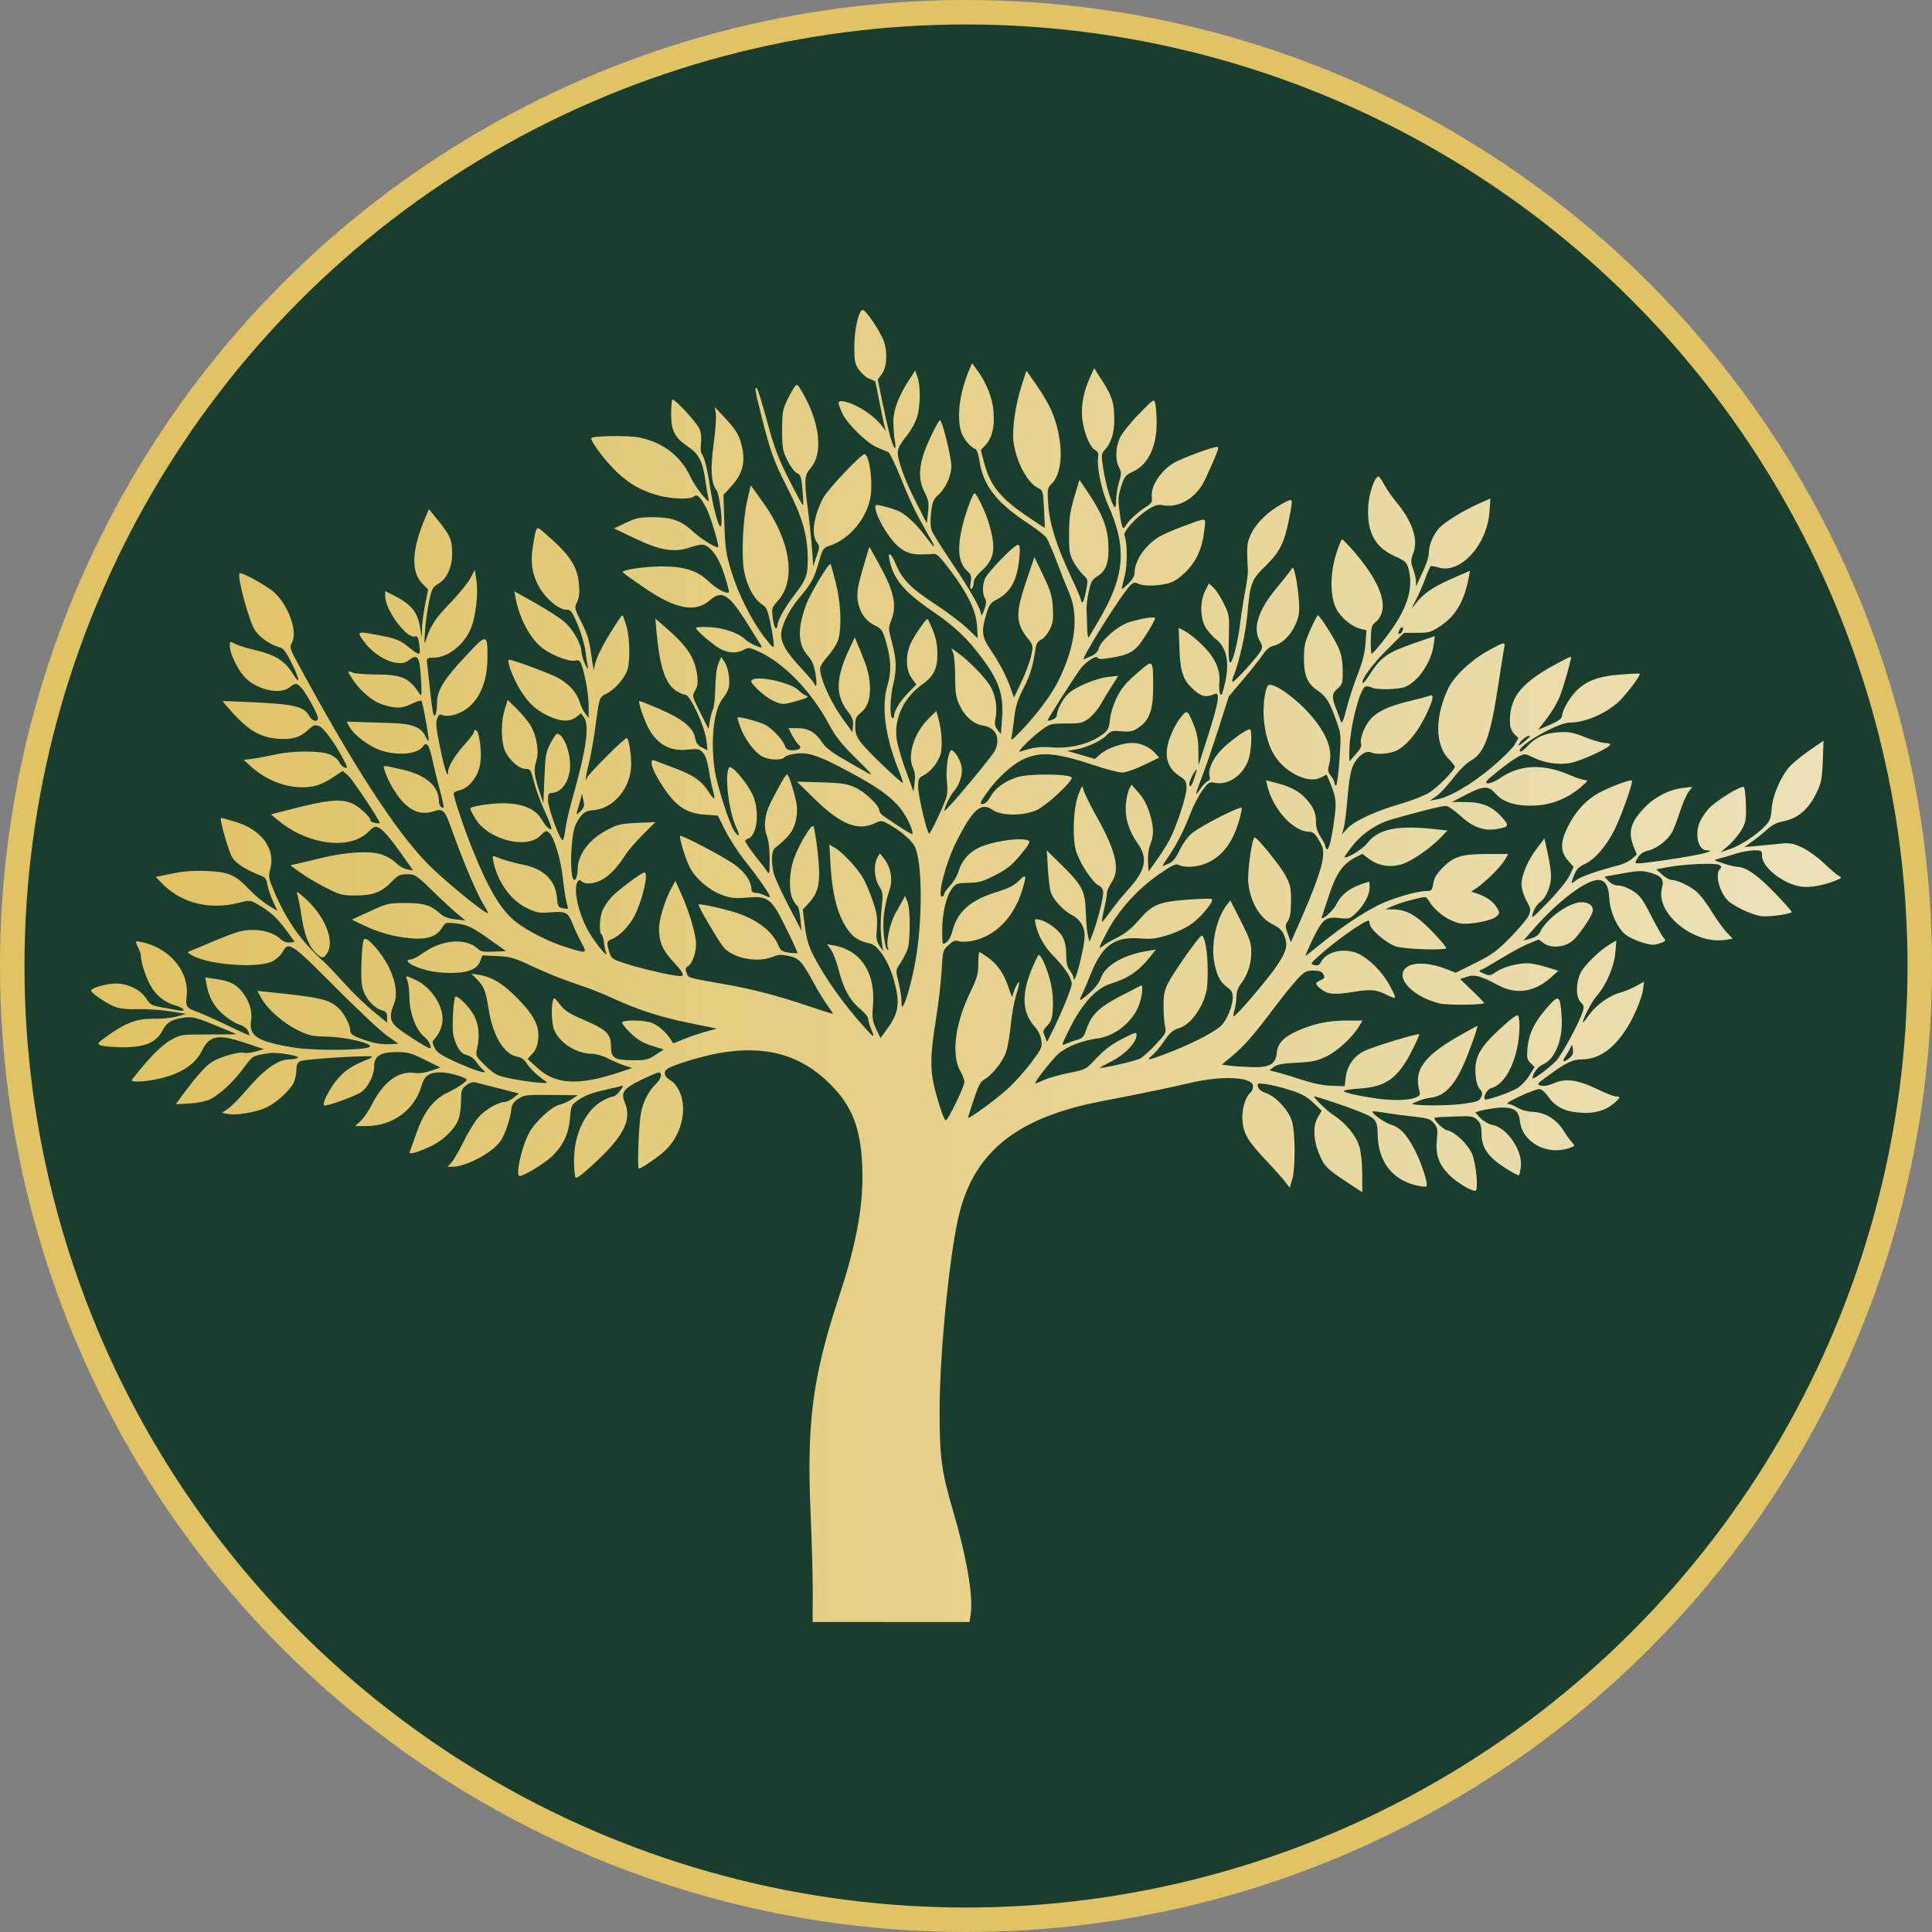 <?xml version="1.0" encoding="UTF-8" standalone="no"?>
<!-- Created with Inkscape (http://www.inkscape.org/) -->

<svg
   width="236.8mm"
   height="236.8mm"
   viewBox="0 0 236.8 236.8"
   version="1.1"
   id="svg1"
   xml:space="preserve"
   xmlns:inkscape="http://www.inkscape.org/namespaces/inkscape"
   xmlns:sodipodi="http://sodipodi.sourceforge.net/DTD/sodipodi-0.dtd"
   xmlns:xlink="http://www.w3.org/1999/xlink"
   xmlns="http://www.w3.org/2000/svg"
   xmlns:svg="http://www.w3.org/2000/svg"><rect x="0" y="0" width="236.8" height="236.8" fill="#808080" stroke="none"/><sodipodi:namedview
     id="namedview1"
     pagecolor="#ffffff"
     bordercolor="#ffffff"
     borderopacity="1"
     inkscape:showpageshadow="false"
     inkscape:pageopacity="0"
     inkscape:pagecheckerboard="0"
     inkscape:deskcolor="#ffffff"
     inkscape:document-units="mm"
     showborder="false"
     borderlayer="false" /><defs
     id="defs1"><linearGradient
       id="linearGradient5"
       inkscape:collect="always"><stop
         style="stop-color:#d9af30;stop-opacity:1;"
         offset="0"
         id="stop5" /><stop
         style="stop-color:#f4f4eb;stop-opacity:1;"
         offset="1"
         id="stop6" /></linearGradient><linearGradient
       inkscape:collect="always"
       xlink:href="#linearGradient5"
       id="linearGradient7-0"
       gradientUnits="userSpaceOnUse"
       x1="-6.457"
       y1="-10.38"
       x2="460.225"
       y2="-10.38"
       gradientTransform="translate(9.872,-386.27)" /></defs><g
     inkscape:label="Layer 1"
     inkscape:groupmode="layer"
     id="layer1"
     transform="translate(-118.356,563.186)"><g
       id="g9"><circle
         style="fill:#193e2e;fill-opacity:1;stroke:#e1c366;stroke-width:3;stroke-linecap:round;stroke-linejoin:round;stroke-miterlimit:1;stroke-opacity:1"
         id="path8"
         cx="236.756"
         cy="-444.786"
         r="116.9" /><path
         style="fill:url(#linearGradient7-0);stroke-width:0.857"
         d="m 217.974,-367.95 c 0.003,-1.965 -0.117,-6.333 -0.264,-9.708 -0.489,-11.165 0.239,-16.757 3.448,-26.489 2.246,-6.809 3.08,-11.51 2.875,-16.198 -0.204,-4.676 -1.262,-7.33 -4.001,-10.041 -3.57,-3.533 -7.87,-4.717 -13.543,-3.728 -2.064,0.36 -5.849,1.522 -6.372,1.956 -0.489,0.406 -0.328,0.96 0.4,1.374 0.423,0.24 0.872,0.805 1.16,1.456 0.956,2.16 0.179,5.283 -1.777,7.145 -0.796,0.758 -2.937,2.233 -3.241,2.233 -0.208,0 -0.022,-5.216 0.238,-6.691 0.261,-1.481 0.96,-2.862 1.884,-3.725 0.606,-0.566 0.795,-1.378 0.322,-1.378 -0.147,0 -1.095,0.401 -2.108,0.891 -2.207,1.068 -2.572,1.563 -2.059,2.792 0.869,2.081 -0.046,3.991 -3.452,7.198 -1.675,1.578 -2.465,2.184 -2.589,1.989 -0.098,-0.155 -0.18,-1.076 -0.182,-2.046 -0.008,-3.334 1.459,-6.303 3.673,-7.442 0.463,-0.238 0.98,-0.433 1.148,-0.433 0.169,0 0.545,-0.323 0.837,-0.718 0.369,-0.499 0.424,-0.677 0.179,-0.583 -0.193,0.074 -1.2,0.317 -2.237,0.54 -1.216,0.261 -2.251,0.65 -2.915,1.093 -1.024,0.684 -1.031,0.698 -1.172,2.276 -0.179,1.994 -0.816,3.364 -2.187,4.701 -0.888,0.866 -3.466,2.444 -3.993,2.444 -0.549,0 0.239,-3.584 1.16,-5.277 0.759,-1.394 2.765,-3.253 3.743,-3.468 0.406,-0.089 1.07,-0.387 1.474,-0.662 l 0.735,-0.499 -3.261,-0.032 c -3.038,-0.03 -3.313,0.003 -4.024,0.481 -0.532,0.357 -0.784,0.717 -0.831,1.186 -0.122,1.214 -0.744,3.091 -1.303,3.931 -0.966,1.453 -4.228,3.206 -5.963,3.206 h -0.571 l 0.483,-0.514 c 0.266,-0.283 0.943,-1.452 1.505,-2.598 0.562,-1.146 1.389,-2.49 1.839,-2.988 0.841,-0.931 2.411,-1.838 3.185,-1.84 0.241,-6e-4 0.731,-0.235 1.088,-0.521 l 0.649,-0.52 -2.464,-0.633 c -1.355,-0.348 -2.67,-0.683 -2.923,-0.743 -0.266,-0.064 -0.719,0.094 -1.077,0.376 -0.544,0.428 -0.619,0.643 -0.62,1.774 -7.1e-4,0.708 -0.11,1.681 -0.244,2.162 -0.343,1.235 -1.833,2.75 -3.469,3.529 -1.481,0.705 -2.731,1.069 -2.602,0.757 0.043,-0.104 0.431,-1.193 0.862,-2.418 0.908,-2.582 2.075,-4.088 3.815,-4.921 1.158,-0.554 2.32,-1.337 2.32,-1.561 0,-0.275 -2.174,-0.912 -3.108,-0.911 -1.528,10e-4 -2.049,0.361 -2.436,1.679 -0.867,2.956 -3.548,4.9 -6.757,4.9 h -1.356 l 0.677,-0.632 c 0.372,-0.348 0.998,-1.269 1.392,-2.048 1.378,-2.73 3.261,-4.121 5.178,-3.824 0.543,0.084 1.281,-0.015 2.026,-0.269 l 1.172,-0.402 -1.913,-0.949 c -1.684,-0.835 -2.098,-0.948 -3.466,-0.948 -1.965,0 -2.749,0.502 -2.749,1.759 0,1.135 -0.799,2.674 -1.661,3.199 -0.892,0.544 -4.12,1.696 -4.444,1.586 -0.371,-0.126 0.709,-2.217 1.748,-3.386 0.847,-0.953 1.829,-1.576 3.535,-2.241 0.359,-0.14 0.607,-0.301 0.551,-0.357 -0.208,-0.208 -8.304,0.307 -8.772,0.557 -0.352,0.189 -0.484,0.475 -0.484,1.052 0,0.436 -0.138,1.122 -0.307,1.523 -0.403,0.959 -2.19,2.584 -3.46,3.145 -1.273,0.563 -3.595,0.946 -4.597,0.759 l -0.765,-0.143 0.765,-0.522 c 0.421,-0.287 1.537,-1.428 2.48,-2.536 1.923,-2.258 3.67,-3.487 4.966,-3.493 0.442,-10e-4 0.941,-0.09 1.108,-0.196 0.349,-0.221 -2.495,-0.708 -3.385,-0.58 -2.193,0.316 -2.129,0.281 -3.236,1.789 -1.257,1.712 -2.957,3.298 -4.165,3.885 -0.506,0.246 -1.544,0.455 -2.524,0.509 l -1.665,0.092 0.644,-0.884 c 1.689,-2.32 2.917,-3.722 3.73,-4.26 0.998,-0.66 3.4,-1.354 4.014,-1.159 0.22,0.07 0.852,-0.003 1.404,-0.163 l 1.003,-0.29 -2.17,-0.73 c -3.429,-1.154 -4.478,-0.978 -5.403,0.904 -0.849,1.727 -2.675,2.901 -5.416,3.482 -1.645,0.349 -3.216,0.426 -3.194,0.157 0.008,-0.093 0.799,-1.077 1.758,-2.186 1.152,-1.331 2.168,-2.256 2.992,-2.722 1.244,-0.704 1.256,-0.706 4.688,-0.706 1.892,0 3.423,-0.015 3.402,-0.033 -0.022,-0.017 -1.21,-0.514 -2.642,-1.103 -2.254,-0.926 -2.75,-1.053 -3.69,-0.942 -1.545,0.183 -2.23,0.585 -2.765,1.623 -0.748,1.452 -2.18,2.046 -4.89,2.025 -1.185,-0.01 -2.389,-0.115 -2.675,-0.235 -0.488,-0.206 -0.419,-0.289 1.134,-1.373 2.1,-1.466 3.447,-1.927 5.501,-1.885 0.878,0.017 2.103,-0.109 2.723,-0.283 l 1.127,-0.316 -2.034,-0.32 c -1.119,-0.176 -2.853,-0.291 -3.855,-0.255 -1.165,0.042 -2.166,-0.053 -2.778,-0.264 -0.913,-0.315 -2.977,-1.696 -2.992,-2.003 -0.015,-0.322 1.89,-0.875 3.012,-0.875 1.536,0 3.038,0.74 3.754,1.85 0.485,0.752 0.675,0.854 2.041,1.091 0.829,0.144 1.736,0.308 2.017,0.366 0.862,0.177 0.564,-0.326 -0.34,-0.573 -1.295,-0.354 -2.208,-1.007 -2.981,-2.13 -0.63,-0.916 -1.383,-3.086 -1.387,-3.996 -7.4e-4,-0.192 -0.156,-0.645 -0.344,-1.007 -0.189,-0.362 -0.3,-0.7 -0.248,-0.752 0.052,-0.052 0.539,0.022 1.081,0.166 3.248,0.857 5.454,3.687 5.113,6.562 -0.149,1.255 -0.032,1.422 1.337,1.91 0.488,0.174 2.086,0.89 3.551,1.591 1.465,0.701 2.713,1.274 2.774,1.274 0.061,0 0,-0.242 -0.135,-0.538 -0.151,-0.331 -0.577,-0.638 -1.108,-0.796 -0.474,-0.142 -1.371,-0.716 -1.993,-1.275 -1.138,-1.023 -1.689,-2.026 -1.988,-3.619 l -0.162,-0.864 1.108,0.156 c 1.838,0.259 2.539,0.575 3.336,1.507 0.939,1.097 1.359,2.419 1.169,3.685 -0.274,1.83 0.85,2.526 5.222,3.235 2.474,0.401 8.522,0.364 9.274,-0.057 0.682,-0.382 -2.76,-1.229 -5.196,-1.279 -1.81,-0.037 -2.222,-0.128 -3.566,-0.79 -1.78,-0.876 -3.696,-2.548 -4.441,-3.877 l -0.527,-0.94 1.321,0.136 c 6.513,0.672 7.435,0.885 8.658,1.996 0.636,0.578 1.396,1.994 1.396,2.602 0,0.591 0.317,0.802 2.08,1.38 0.976,0.32 1.926,0.472 2.676,0.427 l 1.163,-0.069 -1.428,-1.011 c -0.785,-0.556 -3.637,-3.235 -6.336,-5.954 -5.338,-5.376 -5.724,-5.632 -6.431,-4.265 -0.193,0.373 -0.753,0.883 -1.244,1.134 -1.684,0.859 -7.531,0.469 -9.684,-0.646 -0.768,-0.398 -0.816,-0.468 -0.414,-0.614 0.249,-0.091 1.474,-0.6 2.722,-1.132 1.248,-0.532 2.676,-1.078 3.175,-1.213 1.971,-0.534 4.1,-0.163 5.247,0.914 0.303,0.285 0.719,0.432 1.091,0.386 l 0.601,-0.074 -1,-1.371 c -1.109,-1.52 -1.97,-2.313 -3.461,-3.187 -0.996,-0.583 -1.001,-0.584 -2.433,-0.225 -3.657,0.917 -7.131,-0.004 -9.516,-2.523 l -0.625,-0.66 2.024,-0.411 c 1.442,-0.293 2.664,-0.383 4.254,-0.314 2.667,0.117 3.507,0.483 5.181,2.264 0.625,0.665 1.662,1.53 2.304,1.924 l 1.167,0.715 -0.548,-1.169 c -0.301,-0.643 -0.612,-1.56 -0.692,-2.039 -0.109,-0.66 -0.287,-0.924 -0.736,-1.095 -1.813,-0.691 -3.063,-1.469 -3.554,-2.214 -0.444,-0.673 -1.613,-4.733 -1.409,-4.894 0.034,-0.027 0.865,0.198 1.845,0.5 3.127,0.964 4.836,3.279 4.213,5.708 -0.255,0.993 -0.227,1.171 0.43,2.734 1.517,3.612 3.385,6.25 6.204,8.764 0.289,0.257 1.372,1.404 2.408,2.547 1.036,1.143 2.643,2.7 3.572,3.459 l 1.689,1.38 v -0.67 c 0,-0.52 -0.123,-0.701 -0.55,-0.808 -0.892,-0.224 -1.885,-1.213 -2.294,-2.284 -0.3,-0.785 -0.364,-1.559 -0.299,-3.613 0.047,-1.486 0.191,-2.721 0.333,-2.863 0.365,-0.365 2.271,1.83 3.078,3.545 0.845,1.795 1.033,3.329 0.551,4.485 -0.533,1.275 -0.463,2.003 0.258,2.687 0.624,0.592 3.864,2.668 4.164,2.668 0.317,0 -0.092,-0.927 -0.578,-1.31 -1.147,-0.904 -1.934,-3.013 -1.939,-5.197 -0.001,-0.647 -0.102,-1.438 -0.224,-1.758 -0.267,-0.703 -0.26,-0.704 1.022,-0.101 1.822,0.856 3.282,2.994 3.282,4.804 0,0.774 -0.385,1.754 -0.91,2.315 -0.393,0.419 -0.399,0.511 -0.084,1.162 0.26,0.538 0.759,0.902 2.086,1.522 2.713,1.269 4.762,1.912 3.89,1.22 -0.192,-0.152 -0.572,-0.595 -0.845,-0.984 -0.294,-0.419 -0.772,-0.763 -1.173,-0.843 -0.729,-0.146 -1.297,-0.986 -1.636,-2.419 -0.214,-0.909 0.008,-4.763 0.274,-4.763 0.39,0 1.616,1.241 2.184,2.21 0.649,1.107 0.803,2.596 0.436,4.214 -0.191,0.844 -0.164,0.898 1.03,2.054 1.128,1.093 1.37,1.218 3.034,1.566 0.994,0.208 2.471,0.435 3.282,0.504 1.247,0.107 1.408,0.081 1.042,-0.164 -0.936,-0.63 -1.972,-1.62 -2.33,-2.226 -0.248,-0.42 -0.634,-0.685 -1.135,-0.779 -1.643,-0.308 -3.001,-2.587 -3.51,-5.888 -0.326,-2.116 -0.575,-2.747 -1.415,-3.587 l -0.701,-0.701 0.981,0.157 c 1.587,0.254 2.99,1.122 4.747,2.938 2.018,2.085 2.659,3.383 2.468,4.995 -0.093,0.785 -0.314,1.322 -0.719,1.744 l -0.584,0.61 1.243,1.136 c 2.229,2.037 5.073,2.171 10.117,0.476 l 1.477,-0.496 -0.907,-0.283 c -0.499,-0.155 -1.409,-0.545 -2.023,-0.865 -0.614,-0.32 -1.494,-0.583 -1.956,-0.583 -1.899,0 -3.981,-1.287 -4.667,-2.885 -0.319,-0.744 -0.414,-2.726 -0.174,-3.624 0.124,-0.461 0.187,-0.428 0.859,0.453 0.595,0.78 1.13,1.124 2.982,1.917 2.743,1.175 3.278,1.703 3.278,3.235 0,1.428 0.415,1.684 2.737,1.691 1.522,0.004 1.83,-0.07 2.719,-0.658 l 1.003,-0.663 -1.465,-0.462 c -1.081,-0.341 -1.749,-0.735 -2.549,-1.507 -0.596,-0.575 -1.084,-1.166 -1.084,-1.314 0,-0.38 2.774,-0.349 3.693,0.042 0.809,0.344 1.676,1.102 2.222,1.944 l 0.358,0.552 1.329,-0.54 c 0.731,-0.297 1.934,-0.705 2.672,-0.907 l 1.343,-0.368 -3.144,-0.639 c -3.804,-0.773 -6.446,-1.619 -9.608,-3.077 -1.31,-0.604 -3.402,-1.421 -4.65,-1.817 -1.248,-0.396 -3.493,-1.295 -4.99,-1.999 -2.475,-1.163 -2.886,-1.286 -4.536,-1.359 l -1.815,-0.08 -0.265,0.705 c -0.377,1.001 -1.565,1.465 -3.704,1.446 -1.756,-0.015 -3.2,-0.308 -4.48,-0.908 -0.811,-0.38 -0.97,-0.748 -0.323,-0.748 0.227,0 0.916,-0.36 1.531,-0.8 2.348,-1.681 5.329,-1.874 6.764,-0.439 0.264,0.264 0.731,0.335 1.863,0.285 l 1.51,-0.067 -1.788,-1.277 c -2.338,-1.669 -2.98,-1.978 -4.434,-2.131 -1.179,-0.124 -1.222,-0.108 -1.668,0.619 -0.615,1.003 -1.812,1.395 -3.738,1.224 -2.012,-0.178 -3.902,-0.693 -5.736,-1.562 l -1.54,-0.73 2.22,-1.021 c 2.139,-0.983 2.299,-1.021 4.375,-1.019 2.278,0.003 3.096,0.26 4.31,1.356 0.377,0.341 0.981,0.558 1.803,0.649 l 1.236,0.137 -0.896,-0.721 c -0.493,-0.396 -1.871,-1.67 -3.064,-2.83 -2.083,-2.027 -2.208,-2.109 -3.188,-2.109 -0.873,0 -1.131,0.117 -1.801,0.814 -1.304,1.358 -2.334,1.773 -4.428,1.784 -1.713,0.01 -1.955,-0.052 -3.743,-0.953 -1.051,-0.53 -2.463,-1.366 -3.137,-1.858 l -1.226,-0.895 0.659,-0.139 c 0.362,-0.076 1.731,-0.403 3.041,-0.725 3.22,-0.792 6.218,-0.949 7.655,-0.402 0.593,0.226 1.333,0.681 1.645,1.013 0.312,0.331 0.903,0.669 1.313,0.751 l 0.746,0.148 -1.07,-1.527 c -1.666,-2.377 -2.592,-3.472 -3.154,-3.728 -0.443,-0.202 -0.626,-0.126 -1.29,0.538 -2.211,2.211 -7.299,1.599 -10.872,-1.306 l -1.058,-0.861 2.986,-0.757 c 3.944,-1 5.513,-1.149 6.827,-0.647 0.92,0.351 2.396,1.678 2.396,2.154 0,0.106 0.255,0.241 0.567,0.301 0.312,0.06 0.567,0.06 0.567,0.001 0,-0.356 -3.343,-5.375 -3.882,-5.828 l -0.654,-0.55 -1.146,0.771 c -0.63,0.424 -1.524,0.876 -1.985,1.004 -2.509,0.697 -5.712,-0.191 -7.984,-2.212 l -1.02,-0.908 1.134,-0.153 c 0.624,-0.084 1.9,-0.322 2.835,-0.528 2.169,-0.478 5.485,-0.467 6.634,0.022 0.468,0.199 0.965,0.613 1.105,0.921 0.14,0.308 0.443,0.609 0.674,0.669 0.396,0.104 0.394,0.061 -0.044,-0.798 -1.033,-2.024 -2.494,-4.056 -3.077,-4.277 -0.505,-0.192 -0.693,-0.141 -1.188,0.321 -1.133,1.058 -2.007,1.345 -3.763,1.232 -2.127,-0.137 -3.564,-0.919 -5.473,-2.981 -0.8,-0.864 -1.427,-1.597 -1.393,-1.628 0.034,-0.031 1.95,0.039 4.258,0.155 4.575,0.231 5.746,0.539 6.352,1.671 0.398,0.743 1.23,0.788 1.012,0.055 -0.227,-0.763 -1.453,-2.934 -1.986,-3.516 -0.573,-0.625 -0.73,-0.632 -1.461,-0.057 -1.25,0.983 -4.25,0.221 -5.649,-1.435 -0.799,-0.946 -1.666,-2.826 -1.669,-3.617 -10e-4,-0.625 0.003,-0.627 0.669,-0.282 0.369,0.191 1.358,0.507 2.198,0.701 2.733,0.634 3.839,1.312 4.877,2.989 0.907,1.465 0.848,0.694 -0.091,-1.2 -0.746,-1.503 -1.088,-1.967 -1.529,-2.068 -1.036,-0.238 -2.406,-1.17 -3.011,-2.047 -0.733,-1.064 -2.259,-6.673 -1.911,-7.022 0.205,-0.205 3.339,1.514 4.237,2.325 1.736,1.568 2.896,4.802 2.199,6.129 -0.329,0.627 -0.303,0.723 0.701,2.579 6.708,12.401 11.832,20.332 15.791,24.442 1.877,1.949 7.012,6.178 7.501,6.178 0.07,0 -0.113,-0.383 -0.407,-0.851 -0.925,-1.473 -2.557,-5.303 -4.102,-9.627 -0.781,-2.185 -0.997,-2.386 -2.16,-2.002 -1.29,0.426 -2.376,0.137 -3.55,-0.946 -0.898,-0.828 -2.089,-2.85 -2.468,-4.191 -0.156,-0.551 -0.307,-0.554 2.308,0.047 2.797,0.643 4.376,2.024 4.376,3.827 0,0.516 0.356,0.988 0.578,0.766 0.052,-0.052 -0.155,-1.006 -0.461,-2.121 -0.305,-1.115 -0.714,-2.788 -0.91,-3.719 -0.382,-1.822 -0.713,-2.269 -1.182,-1.599 -0.772,1.102 -3.888,1.168 -5.944,0.126 -1.357,-0.687 -2.648,-1.78 -3.072,-2.599 l -0.307,-0.593 1.623,0.057 c 0.892,0.031 2.645,0.086 3.895,0.123 2.527,0.073 3.639,0.518 4.161,1.666 0.151,0.331 0.31,0.563 0.355,0.516 0.117,-0.125 -0.703,-4.737 -0.872,-4.906 -0.078,-0.079 -0.602,0.081 -1.164,0.354 -1.202,0.584 -1.885,0.616 -3.417,0.161 -1.295,-0.384 -2.74,-1.534 -3.72,-2.958 -0.826,-1.2 -0.834,-1.291 -0.096,-1.011 0.32,0.122 1.621,0.223 2.892,0.226 3.123,0.008 3.999,0.404 5.307,2.409 0.221,0.339 0.249,-0.024 0.142,-1.847 -0.159,-2.726 -0.391,-3.12 -1.4,-2.374 -0.55,0.407 -0.881,0.484 -1.635,0.383 -1.249,-0.168 -2.861,-1.189 -3.783,-2.398 -1.195,-1.567 -1.222,-1.559 2.514,-0.812 1.022,0.204 1.83,0.528 2.35,0.942 1.919,1.526 1.943,1.526 1.732,-0.019 -0.117,-0.857 -0.219,-1.04 -0.525,-0.943 -0.991,0.315 -3.64,-3.261 -3.64,-4.914 v -0.649 l 0.964,0.484 c 2.26,1.135 3.046,2.113 3.348,4.166 l 0.168,1.143 0.028,-1.186 c 0.015,-0.652 0.193,-2.001 0.393,-2.998 l 0.365,-1.812 -0.687,-0.687 c -1.462,-1.462 -1.338,-4.174 0.375,-8.208 l 0.403,-0.948 1.077,1.322 c 1.505,1.848 1.764,2.44 1.773,4.064 0.01,1.727 -0.632,3.136 -1.724,3.779 -0.675,0.398 -0.786,0.618 -1.113,2.197 -0.2,0.965 -0.419,2.571 -0.487,3.569 -0.119,1.739 -0.111,1.777 0.179,0.907 0.55,-1.644 1.105,-2.466 2.991,-4.426 1.025,-1.066 2.102,-2.394 2.393,-2.952 l 0.528,-1.014 0.189,1.134 c 0.233,1.392 0.052,3.647 -0.432,5.39 -0.642,2.313 -2.837,4.233 -4.855,4.245 -0.749,0.004 -0.806,0.053 -0.746,0.629 0.298,2.852 0.582,5.285 0.692,5.92 0.185,1.075 0.517,0.449 0.524,-0.986 0.008,-1.56 0.794,-2.847 3.545,-5.798 2.587,-2.776 2.664,-2.765 2.643,0.354 -0.025,3.703 -1.662,6.333 -4.314,6.931 -0.457,0.103 -0.99,0.095 -1.202,-0.017 -0.292,-0.156 -0.44,-0.071 -0.641,0.371 -0.211,0.464 -0.151,1.122 0.317,3.428 0.557,2.75 0.992,4.119 1.008,3.172 0.012,-0.683 0.819,-2.024 2.03,-3.373 0.634,-0.706 1.153,-1.395 1.153,-1.531 0,-0.454 0.403,-0.254 0.53,0.263 0.351,1.429 0.409,2.951 0.152,4.019 -0.332,1.385 -1.431,2.663 -2.466,2.87 -0.391,0.078 -0.71,0.257 -0.708,0.397 0.004,0.484 1.299,4.344 2.239,6.679 2.039,5.064 3.543,7.587 5.397,9.055 1.389,1.1 4.069,2.45 6.152,3.1 2.592,0.808 2.612,0.801 1.855,-0.604 -0.353,-0.655 -0.822,-1.65 -1.042,-2.211 -0.578,-1.471 -0.838,-1.612 -2.696,-1.464 -1.431,0.114 -1.723,0.061 -2.963,-0.536 -1.943,-0.936 -3.556,-3.189 -4.074,-5.689 -0.143,-0.693 -0.117,-0.753 0.263,-0.591 0.79,0.336 2.233,0.753 3.489,1.006 2.42,0.488 3.859,1.909 4.031,3.981 0.09,1.093 0.158,1.221 0.698,1.325 0.329,0.063 0.621,0.091 0.65,0.063 0.029,-0.028 -0.044,-0.388 -0.162,-0.799 -0.118,-0.411 -0.327,-1.773 -0.465,-3.026 -0.262,-2.381 -1.102,-5.069 -1.732,-5.544 -0.302,-0.227 -0.469,-0.163 -0.973,0.377 -1.636,1.751 -6.342,0.581 -7.966,-1.981 -0.365,-0.575 -0.663,-1.162 -0.663,-1.305 0,-0.158 0.835,-0.362 2.131,-0.521 3.422,-0.421 5.698,0.227 6.638,1.89 0.27,0.477 0.663,0.964 0.874,1.081 0.326,0.182 0.36,0.134 0.228,-0.32 -0.085,-0.294 -0.485,-1.249 -0.89,-2.122 -0.404,-0.873 -0.926,-2.328 -1.159,-3.232 -0.405,-1.57 -0.455,-1.644 -1.088,-1.644 -0.879,0 -2.289,-1.404 -2.625,-2.614 -0.356,-1.283 -0.312,-3.229 0.105,-4.634 l 0.358,-1.206 1.134,1.108 c 0.624,0.609 1.385,1.531 1.691,2.049 0.77,1.3 1.068,3.262 0.671,4.415 -0.331,0.962 -0.219,1.848 0.501,3.944 l 0.39,1.134 0.123,-3.062 c 0.111,-2.758 0.184,-3.18 0.741,-4.253 0.34,-0.655 0.702,-1.191 0.806,-1.191 0.735,0 1.595,2.062 1.608,3.856 0.012,1.803 -1.008,3.378 -2.201,3.395 -0.443,0.007 -0.51,0.127 -0.51,0.913 0,0.967 1.515,5.063 1.806,4.883 0.094,-0.058 0.235,-0.645 0.312,-1.304 0.078,-0.659 0.458,-2.321 0.846,-3.692 1.732,-6.128 2.15,-9.036 1.443,-10.046 l -0.356,-0.508 -0.582,0.458 c -0.835,0.657 -2.019,0.579 -3.656,-0.238 -1.559,-0.779 -2.608,-1.878 -3.622,-3.794 -0.748,-1.414 -1.254,-2.995 -0.959,-2.995 0.452,0 4.983,1.684 5.973,2.219 1.347,0.729 2.32,1.807 2.662,2.95 0.143,0.477 0.451,1.117 0.686,1.421 l 0.426,0.554 0.004,-1.403 c 0.004,-1.398 -0.434,-3.944 -0.885,-5.129 -0.192,-0.504 -0.339,-0.598 -0.767,-0.491 -0.645,0.162 -2.61,-0.555 -3.819,-1.393 -1.588,-1.1 -2.996,-3.652 -3.501,-6.343 l -0.145,-0.773 2.576,1.45 c 1.417,0.798 3.014,1.827 3.548,2.287 1.066,0.919 2.081,2.689 2.107,3.677 0.01,0.347 0.215,1.04 0.457,1.539 0.317,0.653 0.408,0.741 0.327,0.315 -0.062,-0.326 -0.206,-1.249 -0.319,-2.051 -0.114,-0.802 -0.545,-2.245 -0.958,-3.207 -0.666,-1.549 -0.82,-1.749 -1.351,-1.749 -0.851,0 -2.273,-1.11 -3.126,-2.439 -1.048,-1.633 -1.334,-3.236 -0.968,-5.415 0.41,-2.439 0.399,-2.423 1.226,-1.714 3.298,2.827 4.228,4.199 4.413,6.507 0.082,1.025 0.015,1.622 -0.239,2.133 -0.343,0.689 -0.328,0.76 0.544,2.478 0.717,1.413 0.959,2.223 1.205,4.022 0.169,1.24 0.32,2.037 0.334,1.772 0.051,-0.924 0.708,-2.403 2.007,-4.517 0.72,-1.171 1.371,-2.133 1.448,-2.138 0.077,-0.004 0.307,0.585 0.51,1.311 0.452,1.611 0.483,4.55 0.058,5.566 -0.434,1.04 -1.587,2.295 -2.507,2.732 -0.876,0.416 -0.859,0.362 -1.388,4.304 -0.199,1.482 -0.559,3.463 -0.799,4.404 -0.241,0.941 -0.386,1.761 -0.324,1.824 0.062,0.063 0.114,-0.019 0.114,-0.184 0,-0.339 4.749,-5.084 4.919,-4.914 0.244,0.244 0.514,1.925 0.514,3.209 9.4e-4,2.92 -2.194,5.515 -4.778,5.648 -0.864,0.044 -1.351,0.452 -1.988,1.661 -0.726,1.379 -0.823,7.432 -0.11,6.84 0.169,-0.14 0.308,-0.654 0.308,-1.142 0,-1.944 1.384,-3.799 3.743,-5.017 1.182,-0.611 1.651,-0.716 3.575,-0.8 l 2.215,-0.097 -1.554,1.558 c -0.855,0.857 -1.823,1.984 -2.15,2.505 -0.925,1.471 -1.961,2.554 -2.905,3.035 -0.986,0.503 -2.021,0.57 -2.433,0.159 -0.224,-0.224 -0.325,-0.213 -0.496,0.057 -0.591,0.935 0.183,4.211 1.501,6.349 0.883,1.434 2.267,3.077 2.005,2.382 -0.094,-0.25 -0.216,-0.837 -0.271,-1.306 -0.055,-0.469 -0.192,-0.908 -0.304,-0.977 -0.311,-0.192 -0.241,-2.064 0.109,-2.901 0.171,-0.411 0.652,-1.134 1.068,-1.608 0.737,-0.84 3.717,-3.075 4.099,-3.075 0.524,0 -0.229,3.333 -1.184,5.236 -0.652,1.3 -1.885,2.573 -2.846,2.939 -0.614,0.233 -0.643,0.393 -0.288,1.577 0.241,0.805 0.342,0.874 2.098,1.449 1.792,0.586 5.749,1.49 6.551,1.497 0.646,0.007 0.468,-0.377 -0.835,-1.794 -1.292,-1.405 -1.714,-2.393 -1.716,-4.02 -0.001,-1.099 0.689,-3.39 1.46,-4.844 l 0.541,-1.021 0.689,1.528 c 1.013,2.246 1.845,5.043 1.845,6.203 0,1.17 -0.469,2.449 -1.01,2.751 -0.295,0.165 -0.326,0.329 -0.148,0.796 0.245,0.645 0.085,0.595 4.22,1.316 3.753,0.654 6.694,1.407 10.49,2.687 1.778,0.599 3.232,1.055 3.232,1.014 0,-0.042 -0.343,-0.561 -0.762,-1.154 -0.419,-0.593 -1.149,-1.792 -1.623,-2.666 -1.414,-2.607 -1.773,-2.992 -3.041,-3.264 -0.895,-0.192 -1.286,-0.173 -1.924,0.094 -1.841,0.769 -4.775,0.238 -5.992,-1.085 -0.588,-0.639 -3.266,-5.183 -3.133,-5.316 0.14,-0.14 3.404,0.587 4.811,1.071 2.504,0.862 4.284,2.278 4.992,3.973 0.256,0.612 0.45,0.742 1.271,0.853 0.533,0.071 1.005,0.095 1.048,0.052 0.043,-0.043 -0.567,-1.389 -1.357,-2.991 -1.841,-3.736 -2.192,-4.013 -4.826,-3.805 -1.543,0.122 -2.024,0.069 -3.107,-0.34 -1.597,-0.603 -3.224,-2.012 -3.928,-3.402 -0.523,-1.031 -1.318,-3.658 -1.157,-3.819 0.162,-0.162 5.275,2.525 6.621,3.481 1.333,0.946 2.126,2.126 2.126,3.163 0,0.196 0.212,0.336 0.51,0.337 0.281,7.5e-4 0.791,0.148 1.134,0.327 0.343,0.179 0.624,0.253 0.624,0.163 0,-0.285 -1.445,-2.361 -3.026,-4.348 -0.844,-1.06 -1.947,-2.757 -2.452,-3.77 l -0.918,-1.842 -1.548,-0.111 c -2.536,-0.181 -3.807,-1.136 -5.721,-4.296 -0.929,-1.533 -1.141,-2.628 -0.454,-2.335 0.218,0.093 1.29,0.5 2.381,0.904 2.333,0.864 3.38,1.603 4.278,3.019 0.682,1.076 0.821,0.941 0.426,-0.416 -0.127,-0.436 -0.341,-1.507 -0.475,-2.38 -0.161,-1.042 -0.409,-1.765 -0.722,-2.104 -0.427,-0.462 -0.614,-0.501 -1.766,-0.371 -2.162,0.245 -3.686,-0.535 -4.814,-2.462 -0.522,-0.893 -1.376,-3.332 -1.221,-3.488 0.038,-0.038 1.183,0.413 2.545,1.003 2.803,1.213 4.072,2.257 4.315,3.549 0.11,0.586 0.334,0.894 0.832,1.142 l 0.682,0.34 -0.154,-1.3 c -0.19,-1.601 -1.99,-5.496 -2.54,-5.496 -0.201,0 -0.704,-0.209 -1.118,-0.465 -1.364,-0.843 -2.07,-2.979 -2.461,-7.438 l -0.126,-1.439 1.344,1.164 c 2.603,2.255 3.538,3.705 3.796,5.884 0.098,0.824 0.031,1.277 -0.261,1.772 -0.39,0.659 -0.385,0.68 0.623,2.686 l 1.016,2.022 0.168,-1.015 c 0.092,-0.558 0.27,-1.209 0.395,-1.446 0.125,-0.237 0.245,-1.41 0.269,-2.608 0.026,-1.361 0.172,-2.475 0.387,-2.97 l 0.344,-0.792 0.409,0.625 c 0.457,0.697 0.71,2.335 0.494,3.196 -0.078,0.31 -0.383,0.852 -0.677,1.204 -1.13,1.351 -1.563,5.029 -1.037,8.807 0.249,1.791 1.768,6.539 2.401,7.505 0.57,0.871 0.761,0.635 0.285,-0.352 -0.942,-1.95 -1.5,-6.386 -0.932,-7.402 0.305,-0.546 2.679,2.398 3.116,3.863 0.627,2.107 0.243,4.462 -0.791,4.844 -0.454,0.168 -0.452,0.188 0.141,1.074 0.332,0.496 0.868,1.211 1.19,1.588 0.322,0.377 0.751,0.938 0.953,1.246 0.354,0.54 0.368,0.491 0.38,-1.366 0.008,-1.212 -0.119,-2.285 -0.341,-2.891 -0.439,-1.195 -0.276,-2.623 0.466,-4.096 0.986,-1.957 1.849,-3.442 2.003,-3.444 0.181,-0.003 0.759,1.716 1.097,3.265 0.177,0.811 0.172,1.456 -0.019,2.382 -0.255,1.23 -0.883,2.059 -2.558,3.376 -0.422,0.332 -0.486,1.671 -0.147,3.11 0.117,0.499 0.933,2.285 1.813,3.969 l 1.599,3.062 -0.149,-1.474 c -0.082,-0.811 -0.239,-1.509 -0.349,-1.552 -0.109,-0.043 -0.365,-0.398 -0.568,-0.79 -0.526,-1.017 -0.471,-3.351 0.117,-5.004 0.61,-1.712 2.128,-4.255 2.387,-3.999 0.109,0.108 0.345,1.505 0.525,3.105 0.407,3.621 0.202,4.894 -1.007,6.231 l -0.808,0.894 0.247,2.009 c 0.179,1.451 0.446,2.402 0.962,3.425 1.435,2.843 3.724,6.079 6.403,9.051 1.174,1.302 1.247,1.311 0.737,0.091 -0.187,-0.448 -0.34,-0.994 -0.34,-1.213 0,-0.219 -0.462,-0.777 -1.027,-1.24 -1.218,-0.998 -2.016,-2.474 -2.619,-4.848 -0.243,-0.955 -0.658,-2.031 -0.922,-2.391 l -0.48,-0.655 0.88,0.163 c 3.297,0.612 5.089,3.377 4.761,7.347 -0.126,1.527 -0.08,1.875 0.385,2.869 l 0.529,1.132 0.748,-1.018 c 1.546,-2.104 1.706,-3.304 0.839,-6.287 -0.627,-2.156 -1.896,-4.073 -2.829,-4.276 -1.192,-0.259 -1.87,-0.618 -2.436,-1.29 -1.47,-1.747 -2.223,-4.39 -2.458,-8.624 l -0.123,-2.221 0.693,0.407 c 0.946,0.555 2.714,2.456 3.435,3.695 0.327,0.561 0.868,1.837 1.203,2.835 0.503,1.501 0.587,2.073 0.485,3.308 -0.103,1.246 -0.049,1.603 0.324,2.155 l 0.448,0.661 -0.119,-0.794 c -0.224,-1.492 -0.238,-2.835 -0.051,-4.592 0.172,-1.613 0.145,-1.825 -0.329,-2.592 -0.59,-0.955 -0.69,-2.581 -0.212,-3.464 l 0.3,-0.554 0.524,0.657 c 0.817,1.025 1.095,2.534 0.692,3.754 -0.644,1.95 -0.884,3.705 -0.739,5.42 0.079,0.93 0.259,1.798 0.402,1.928 0.19,0.173 0.218,0.122 0.108,-0.19 -0.244,-0.689 0.295,-3.117 0.938,-4.223 0.326,-0.561 0.722,-1.269 0.88,-1.574 l 0.287,-0.553 0.285,0.666 c 0.397,0.927 0.388,4.989 -0.012,5.997 -0.174,0.437 -0.566,1.171 -0.873,1.632 -0.554,0.834 -0.555,0.845 -0.195,2.283 0.199,0.795 0.365,1.847 0.369,2.338 0.004,0.74 0.048,0.822 0.248,0.479 0.369,-0.635 1.07,-3.225 1.453,-5.37 0.899,-5.032 0.862,-12.158 -0.072,-14.06 -0.39,-0.794 -1.829,-2.015 -3.315,-2.812 -0.749,-0.402 -0.843,-0.405 -1.578,-0.057 -2.101,0.997 -4.184,0.159 -7.382,-2.967 l -2.177,-2.128 2.949,0.083 c 2.461,0.069 3.145,0.169 4.134,0.603 1.208,0.53 3.011,2.228 3.011,2.835 0,0.184 0.23,0.493 0.51,0.687 2.115,1.46 3.572,2.359 3.572,2.203 0,-0.778 -0.906,-2.517 -1.848,-3.549 -1.204,-1.318 -2.67,-2.317 -6.128,-4.176 -3.408,-1.833 -4.723,-2.285 -6.199,-2.133 -0.685,0.071 -1.36,0.267 -1.501,0.437 -0.381,0.459 -2.015,0.376 -2.87,-0.145 -0.922,-0.562 -2.088,-2.177 -2.585,-3.583 -0.208,-0.587 -0.35,-1.094 -0.317,-1.128 0.143,-0.145 2.578,0.492 3.324,0.87 0.907,0.459 2.167,1.787 2.483,2.619 0.149,0.393 0.379,0.541 0.835,0.538 0.939,-0.004 1.309,-0.301 0.85,-0.682 -0.202,-0.168 -0.566,-0.695 -0.809,-1.171 l -0.442,-0.866 h 1.037 c 1.364,0 2.203,0.463 3.038,1.676 0.661,0.961 1.186,1.32 5.348,3.658 1.082,0.608 1.03,0.534 -1.143,-1.611 -1.801,-1.778 -2.496,-2.657 -3.323,-4.201 -2.225,-4.156 -5.659,-7.652 -8.863,-9.025 -0.857,-0.367 -1.063,-0.383 -1.542,-0.118 -1.055,0.585 -2.337,0.403 -3.541,-0.5 -1.362,-1.023 -2.342,-1.928 -2.342,-2.164 0,-0.099 0.758,-0.139 1.685,-0.089 1.753,0.094 3.472,0.685 4.326,1.487 0.606,0.569 2.265,1.276 2.023,0.862 -0.095,-0.162 -0.929,-1.496 -1.854,-2.964 -2.185,-3.469 -3.026,-3.968 -4.501,-2.672 -1.761,1.546 -4.166,1.088 -7.995,-1.523 -1.415,-0.965 -2.616,-1.824 -2.668,-1.908 -0.181,-0.292 2.529,-0.712 4.674,-0.724 2.861,-0.017 4.478,0.494 5.883,1.855 0.913,0.884 2.197,1.566 2.458,1.304 0.05,-0.05 -0.193,-0.993 -0.541,-2.094 -0.636,-2.013 -1.513,-3.33 -2.461,-3.692 -0.269,-0.103 -0.937,0.003 -1.691,0.268 -1.976,0.695 -3.719,0.418 -6.855,-1.088 l -2.535,-1.218 1.454,-0.688 c 1.268,-0.6 1.7,-0.687 3.382,-0.683 2.26,0.004 3.465,0.447 4.877,1.787 0.924,0.877 3.062,2.174 3.062,1.857 0,-0.611 -0.972,-3.792 -1.442,-4.719 -0.694,-1.369 -1.19,-1.833 -1.562,-1.461 -0.419,0.419 -2.934,0.305 -4.628,-0.211 -1.988,-0.605 -3.29,-1.363 -4.815,-2.801 -1.372,-1.294 -3.339,-3.925 -3.107,-4.157 0.284,-0.284 4.577,-0.331 5.865,-0.064 2.932,0.609 5.03,2.216 6.274,4.805 0.338,0.704 1.002,1.724 1.477,2.268 0.758,0.869 0.845,0.917 0.723,0.397 -0.076,-0.325 -0.244,-1.332 -0.372,-2.238 -0.329,-2.317 -0.809,-3.241 -2.147,-4.133 -1.596,-1.064 -2.052,-1.951 -2.041,-3.972 0.004,-0.899 0.069,-1.694 0.142,-1.768 0.21,-0.21 2.991,2.782 3.332,3.585 0.189,0.445 0.26,1.127 0.185,1.771 -0.068,0.576 -0.04,1.137 0.062,1.248 0.33,0.359 0.698,1.785 1.029,3.986 0.374,2.494 1.015,4.948 1.291,4.948 0.368,0 -0.08,-3.935 -0.511,-4.491 -0.64,-0.826 -0.738,-2.595 -0.315,-5.69 0.211,-1.545 0.327,-3.179 0.257,-3.629 l -0.126,-0.819 1.235,1.314 c 1.462,1.555 1.851,2.25 2.157,3.846 0.337,1.762 -0.049,3.084 -1.307,4.484 l -1.022,1.137 0.11,3.455 c 0.097,3.045 0.196,3.737 0.829,5.822 0.857,2.82 2.53,6.154 4.097,8.165 1.069,1.372 1.136,1.419 1.125,0.794 -0.004,-0.366 -0.191,-1.515 -0.41,-2.554 -0.349,-1.652 -0.485,-1.943 -1.087,-2.324 -0.899,-0.569 -1.786,-2.239 -2.132,-4.014 -0.36,-1.846 -0.151,-6.38 0.403,-8.753 l 0.416,-1.783 1.52,2.123 c 3.365,4.699 4.083,9.507 1.798,12.036 -0.746,0.826 -0.771,0.911 -0.622,2.108 0.086,0.686 0.251,1.248 0.366,1.248 0.116,0 0.21,-0.157 0.21,-0.349 0,-0.557 0.874,-2.155 1.919,-3.507 1.605,-2.076 1.808,-2.608 1.79,-4.684 -0.025,-2.827 -0.636,-4.996 -2.374,-8.415 -1.784,-3.511 -2.172,-4.568 -3.253,-8.863 -0.853,-3.388 -0.937,-3.894 -0.59,-3.543 0.117,0.118 0.682,1.951 1.255,4.071 0.861,3.184 1.325,4.418 2.667,7.081 0.894,1.774 1.667,3.183 1.718,3.132 0.051,-0.051 0.022,-0.904 -0.066,-1.894 -0.14,-1.579 -0.224,-1.83 -0.681,-2.038 -0.293,-0.133 -0.806,-0.817 -1.17,-1.558 -0.588,-1.198 -0.648,-1.541 -0.648,-3.702 0,-2.106 0.069,-2.526 0.598,-3.629 0.329,-0.686 0.747,-1.441 0.928,-1.678 0.311,-0.405 0.371,-0.359 1.029,0.794 2.097,3.674 2.482,7.395 0.945,9.145 -0.785,0.894 -0.815,1.422 -0.309,5.347 0.185,1.435 0.4,3.527 0.479,4.65 l 0.142,2.041 0.418,-1.23 c 0.358,-1.054 0.373,-1.281 0.104,-1.588 -0.807,-0.917 -0.511,-3.237 0.708,-5.557 0.547,-1.041 4.621,-5.347 5.059,-5.347 0.615,0 1.073,3.629 0.69,5.471 -0.522,2.513 -2.609,4.952 -4.891,5.716 -0.871,0.291 -0.921,0.364 -1.39,2.001 -0.595,2.078 -0.897,2.627 -2.474,4.504 -1.233,1.467 -2.15,3.36 -2.15,4.439 0,1.046 0.66,2.16 2.377,4.007 0.938,1.01 1.706,1.922 1.706,2.026 0,0.104 0.082,0.189 0.181,0.189 0.1,0 0.074,-0.647 -0.057,-1.437 -0.18,-1.089 -0.414,-1.638 -0.964,-2.263 -1.199,-1.363 -1.26,-3.262 -0.199,-6.185 0.487,-1.341 2.805,-5.208 3.003,-5.01 0.047,0.047 0.339,1.083 0.648,2.303 0.624,2.461 0.75,5.45 0.293,6.975 -0.148,0.495 -0.71,1.389 -1.247,1.988 -0.538,0.598 -0.977,1.277 -0.975,1.508 0.008,1.331 1.315,4.196 2.918,6.396 l 1.049,1.439 0.07,-0.812 c 0.054,-0.62 -0.087,-1.013 -0.596,-1.666 -1.59,-2.04 -1.545,-4.151 0.169,-7.774 l 0.649,-1.373 0.683,1.651 c 0.927,2.243 1.177,3.245 1.177,4.713 -1.4e-4,1.385 -0.387,2.314 -1.243,2.988 -0.465,0.366 -0.569,0.644 -0.569,1.532 0,0.886 0.142,1.271 0.777,2.103 0.759,0.994 4.932,4.982 5.069,4.845 0.038,-0.038 -0.229,-0.822 -0.594,-1.742 -1.613,-4.07 -2.064,-7.688 -1.28,-10.272 0.47,-1.548 0.422,-3.104 -0.156,-5.111 -0.461,-1.602 -0.554,-1.744 -1.417,-2.168 -1.132,-0.556 -1.871,-1.624 -2.078,-3 -0.161,-1.076 -0.022,-1.842 0.888,-4.889 l 0.527,-1.765 1.194,2.155 c 1.848,3.335 2.214,5.065 1.469,6.928 -0.344,0.86 -0.338,1.014 0.113,2.685 0.56,2.077 0.594,3.276 0.143,5.144 -0.381,1.578 -0.448,3.879 -0.118,4.083 0.125,0.077 0.227,-0.024 0.227,-0.225 0,-0.635 0.696,-1.782 1.728,-2.847 l 0.998,-1.031 -0.569,-0.771 c -0.717,-0.972 -0.773,-2.821 -0.127,-4.243 0.427,-0.94 1.83,-2.992 2.057,-3.009 0.064,-0.004 0.366,0.618 0.67,1.384 0.392,0.986 0.553,1.834 0.553,2.904 0,1.822 -0.451,2.724 -1.868,3.738 -2.19,1.567 -3.383,4.012 -3.152,6.465 0.065,0.695 0.563,2.479 1.105,3.965 l 0.987,2.701 0.137,-1.114 c 0.091,-0.737 0.033,-1.321 -0.17,-1.726 -0.785,-1.563 0.095,-4.37 1.932,-6.164 l 0.899,-0.878 0.244,0.879 c 0.431,1.553 0.547,3.597 0.255,4.482 -0.338,1.023 -1.208,2.086 -2.077,2.535 -0.573,0.296 -0.653,0.463 -0.653,1.36 0,1.119 1.091,5.771 1.353,5.771 0.155,0 1.444,-2.676 2.047,-4.251 0.189,-0.494 0.23,-1.223 0.122,-2.225 -0.16,-1.491 0.18,-3.731 0.566,-3.731 0.377,0 1.094,1.17 1.238,2.019 0.161,0.954 -0.274,2.288 -1.006,3.081 -0.42,0.456 -1.218,2.161 -1.076,2.302 0.151,0.151 5.936,-6.771 6.217,-7.441 0.643,-1.529 0.033,-2.749 -1.498,-2.993 -1.18,-0.189 -2.233,-1.105 -2.89,-2.516 -0.448,-0.963 -0.533,-1.508 -0.535,-3.453 -8.5e-4,-1.271 -0.104,-2.579 -0.229,-2.908 l -0.227,-0.598 0.715,0.509 c 1.489,1.061 3.529,3.162 4.116,4.241 0.628,1.155 0.834,2.683 0.54,4.013 -0.108,0.489 -0.033,0.833 0.268,1.22 l 0.418,0.54 0.148,-1.901 c 0.221,-2.839 -0.341,-4.558 -2.4,-7.344 -1.833,-2.481 -3.318,-3.895 -6.082,-5.79 -3.537,-2.425 -4.799,-3.919 -5.312,-6.288 -0.254,-1.171 0.224,-0.869 0.776,0.491 0.742,1.828 1.87,2.98 4.769,4.867 1.436,0.935 3.21,2.268 3.943,2.963 l 1.332,1.263 -0.094,-1.514 c -0.117,-1.881 -1.101,-3.921 -3.318,-6.878 -1.149,-1.533 -1.642,-2.023 -1.979,-1.969 -0.247,0.04 -0.982,0.073 -1.634,0.074 -1.747,0.003 -2.807,-0.685 -4.154,-2.698 -0.967,-1.446 -1.599,-3.06 -1.312,-3.347 0.133,-0.133 2.25,0.445 2.919,0.797 0.934,0.491 2.094,1.599 3.131,2.987 1.163,1.558 1.433,1.705 0.656,0.358 -1.712,-2.972 -2.432,-4.442 -3.578,-7.296 -0.698,-1.739 -1.415,-3.236 -1.595,-3.325 -0.179,-0.09 -0.784,-0.352 -1.344,-0.583 -1.291,-0.533 -3.717,-2.894 -4.305,-4.191 -0.646,-1.424 -0.607,-1.627 0.277,-1.436 1.686,0.364 3.947,1.934 4.885,3.392 0.161,0.249 0.231,0.326 0.157,0.17 -0.074,-0.156 -0.383,-1.575 -0.687,-3.154 -0.303,-1.579 -0.578,-2.888 -0.61,-2.909 -0.033,-0.022 -0.365,-0.16 -0.739,-0.309 -0.374,-0.149 -0.936,-0.644 -1.247,-1.101 -0.503,-0.736 -0.567,-1.062 -0.564,-2.887 0.003,-2.044 0.562,-4.439 1.036,-4.439 0.392,0 2.212,2.719 2.598,3.881 0.476,1.433 0.35,3.161 -0.294,4.033 l -0.463,0.627 0.549,2.704 c 0.302,1.487 0.715,3.317 0.919,4.065 0.461,1.697 0.888,2.234 0.631,0.794 -0.1,-0.561 -0.185,-1.633 -0.188,-2.382 -0.004,-1.471 0.597,-3.071 1.958,-5.193 l 0.712,-1.11 0.278,0.77 c 0.394,1.088 0.375,3.54 -0.037,4.928 -0.202,0.681 -0.776,1.702 -1.361,2.42 -0.681,0.836 -1.011,1.457 -1.011,1.901 0,1.081 0.839,3.379 2.242,6.136 l 1.319,2.593 0.149,-1.346 c 0.129,-1.165 0.073,-1.495 -0.42,-2.462 -0.672,-1.318 -0.733,-2.67 -0.203,-4.456 0.382,-1.285 1.754,-4.176 2.078,-4.376 0.248,-0.154 1.413,4.533 1.407,5.661 -0.008,1.15 -0.698,2.653 -1.601,3.477 -0.621,0.567 -0.739,0.862 -0.886,2.207 -0.115,1.057 -0.081,1.77 0.106,2.233 0.151,0.374 1.27,2.158 2.487,3.963 2.265,3.362 3.515,5.579 3.546,6.294 0.01,0.222 0.177,-0.047 0.372,-0.598 0.272,-0.77 0.294,-1.097 0.095,-1.415 -0.321,-0.515 -0.332,-1.557 -0.024,-2.366 0.293,-0.771 3.583,-4.178 4.035,-4.178 0.274,0 0.31,0.274 0.2,1.531 -0.248,2.832 -1.064,4.304 -2.898,5.231 -0.631,0.319 -0.825,0.611 -1.161,1.744 -0.619,2.092 -0.541,2.751 0.511,4.31 1.137,1.683 1.972,3.28 2.491,4.763 l 0.397,1.134 0.936,-1.972 c 0.515,-1.085 1.048,-2.53 1.185,-3.212 0.243,-1.212 0.233,-1.259 -0.462,-2.124 -1.455,-1.811 -1.482,-3.054 -0.149,-6.973 l 1,-2.941 1.081,2.26 c 0.931,1.947 1.093,2.499 1.173,3.983 0.077,1.433 0.01,1.883 -0.393,2.674 -0.267,0.523 -0.735,1.065 -1.039,1.204 -0.391,0.178 -0.59,0.492 -0.678,1.068 -0.337,2.226 -0.657,3.273 -1.5,4.919 -0.705,1.375 -0.963,2.191 -1.106,3.495 -0.103,0.936 -0.253,2.007 -0.335,2.382 -0.135,0.622 -0.026,0.553 1.259,-0.794 1.87,-1.96 3.637,-4.341 4.463,-6.011 2.09,-4.226 2.55,-7.934 1.337,-10.774 -0.346,-0.811 -1.035,-2.543 -1.529,-3.849 -0.494,-1.306 -1.053,-2.609 -1.24,-2.896 -0.188,-0.286 -1.213,-1.095 -2.278,-1.796 -3.896,-2.566 -5.493,-4.622 -5.955,-7.668 -0.119,-0.786 -0.334,-1.395 -0.513,-1.455 -0.62,-0.207 -1.524,-1.334 -1.764,-2.201 -0.517,-1.862 -0.129,-4.748 0.998,-7.436 l 0.368,-0.876 0.565,0.763 c 1.224,1.652 1.967,3.537 2.078,5.275 0.122,1.904 -0.188,3.138 -1.011,4.02 l -0.554,0.594 0.372,1.434 c 0.744,2.872 1.964,4.416 5.255,6.654 1.207,0.821 2.203,1.468 2.214,1.438 0.01,-0.03 -0.033,-1.074 -0.097,-2.32 -0.114,-2.211 -0.133,-2.274 -0.752,-2.57 -1.282,-0.612 -2.655,-3.197 -2.983,-5.616 -0.205,-1.515 0.216,-4.489 0.971,-6.857 l 0.606,-1.901 1.204,1.725 c 0.662,0.949 1.449,2.26 1.747,2.914 1.6,3.504 1.68,7.692 0.174,9.197 -0.556,0.556 -0.574,0.658 -0.451,2.554 0.153,2.362 0.992,5.027 2.781,8.836 0.68,1.447 1.236,2.752 1.236,2.9 0,0.148 0.079,0.27 0.175,0.27 0.096,0 0.294,-0.628 0.44,-1.396 0.263,-1.385 0.26,-1.401 -0.371,-1.99 -0.35,-0.327 -0.88,-1.051 -1.177,-1.609 -0.474,-0.89 -0.539,-1.308 -0.529,-3.397 0.012,-2.252 0.117,-2.843 1.049,-5.859 l 0.233,-0.756 1.025,1.528 c 1.755,2.616 2.402,4.247 2.511,6.327 0.115,2.201 -0.259,3.301 -1.349,3.964 -0.628,0.382 -0.789,0.667 -1.056,1.876 -0.173,0.784 -0.295,1.783 -0.271,2.22 0.024,0.437 0.06,1.44 0.078,2.229 0.019,0.802 0.112,1.303 0.21,1.134 0.097,-0.166 0.594,-1.005 1.105,-1.865 3.341,-5.623 3.625,-9.049 1.2,-14.45 -0.773,-1.721 -1.376,-4.722 -1.167,-5.812 0.069,-0.359 -0.036,-0.605 -0.321,-0.758 -0.609,-0.326 -1.257,-1.721 -1.55,-3.342 -0.31,-1.707 -0.022,-3.64 0.814,-5.486 l 0.565,-1.246 1.007,1.566 c 1.204,1.872 1.459,2.698 1.461,4.733 0.001,1.634 -0.392,2.89 -1.163,3.71 -0.435,0.463 -0.446,0.595 -0.195,2.271 0.273,1.826 1.005,4.334 1.377,4.717 0.128,0.133 0.209,-0.18 0.209,-0.809 0,-0.564 0.156,-1.552 0.348,-2.196 0.313,-1.053 0.313,-1.24 0,-1.844 -0.476,-0.92 -0.429,-2.424 0.113,-3.617 0.248,-0.547 1.292,-1.856 2.32,-2.91 1.862,-1.909 1.869,-1.914 2.012,-1.274 0.079,0.353 0.155,1.275 0.17,2.049 0.059,3.091 -0.975,5.356 -2.851,6.248 -0.99,0.471 -1.107,0.616 -1.503,1.871 -0.377,1.194 -0.399,1.581 -0.183,3.153 0.276,2.001 0.401,2.265 0.765,1.608 0.335,-0.605 1.459,-1.646 2.458,-2.278 0.68,-0.43 0.799,-0.621 0.722,-1.159 -0.19,-1.327 1.079,-3.298 2.74,-4.258 0.972,-0.561 4.709,-1.943 5.255,-1.943 0.315,0 0.127,0.516 -1.437,3.943 -1.024,2.244 -3.175,3.586 -5.153,3.215 -0.685,-0.128 -1.003,-0.036 -1.941,0.566 -1.387,0.89 -2.993,2.67 -2.818,3.124 0.364,0.947 0.38,3.628 0.031,4.99 -0.202,0.79 -0.368,1.499 -0.368,1.576 0,0.077 0.357,-0.207 0.794,-0.63 0.54,-0.523 0.794,-0.975 0.794,-1.413 0,-1.453 1.334,-3.372 3.036,-4.367 0.513,-0.3 1.8,-0.863 2.861,-1.251 3.115,-1.141 2.815,-1.185 2.651,0.392 -0.233,2.231 -0.96,3.872 -2.295,5.183 -0.848,0.832 -1.467,1.226 -2.226,1.418 -1.317,0.332 -3.006,0.341 -3.607,0.019 -0.359,-0.192 -0.552,-0.159 -0.899,0.154 -0.999,0.904 -6.365,9.455 -5.718,9.114 0.102,-0.054 0.512,-0.238 0.91,-0.409 0.433,-0.186 0.779,-0.531 0.861,-0.859 0.25,-0.998 2.366,-2.845 3.745,-3.27 1.67,-0.514 3.175,-0.739 3.175,-0.475 0,0.315 -1.543,2.825 -2.114,3.439 -0.715,0.769 -1.428,1.077 -3.195,1.38 -1.234,0.211 -1.603,0.209 -1.74,-0.012 -0.197,-0.318 -1.526,0.583 -2.146,1.454 -1.057,1.487 -4.1,6.286 -3.984,6.283 0.623,-0.015 1.157,-0.343 1.157,-0.713 0,-0.604 0.755,-2.019 1.396,-2.615 0.858,-0.799 3.373,-1.859 4.81,-2.026 l 1.329,-0.155 -0.788,1.225 c -0.433,0.674 -1.059,1.706 -1.391,2.295 -0.332,0.588 -0.976,1.354 -1.431,1.701 -0.757,0.578 -0.994,0.631 -2.779,0.631 -1.891,0 -1.986,0.026 -3.08,0.833 -1.319,0.974 -3.117,2.81 -2.56,2.615 1.448,-0.508 2.5,-0.65 3.88,-0.523 1.853,0.17 4.049,-0.279 5.489,-1.122 1.322,-0.775 1.526,-1.066 1.631,-2.32 0.049,-0.589 0.375,-1.684 0.723,-2.434 0.658,-1.414 1.24,-2.096 3.158,-3.702 1.383,-1.158 1.408,-1.119 1.408,2.199 0,2.824 -0.453,4.067 -1.815,4.983 -0.667,0.449 -0.995,0.517 -2.054,0.424 -1.13,-0.098 -1.318,-0.05 -1.815,0.469 -0.687,0.717 -2.489,1.544 -3.843,1.764 l -1.021,0.166 1.701,0.494 1.701,0.494 0.734,-0.63 c 0.804,-0.69 2.657,-1.33 3.851,-1.33 0.996,0 2.087,0.479 2.763,1.211 l 0.543,0.589 -1.892,0.915 c -1.059,0.512 -2.227,0.915 -2.654,0.915 -0.419,0 -1.956,-0.4 -3.414,-0.889 -4.664,-1.563 -6.657,-1.725 -8.75,-0.711 -1.388,0.672 -3.205,2.349 -4.416,4.075 -0.848,1.209 -0.912,1.381 -0.515,1.381 0.293,0 0.634,-0.321 0.962,-0.904 0.596,-1.06 1.687,-1.858 3.248,-2.376 1.45,-0.481 6.706,-0.425 6.706,0.072 6e-5,0.527 -3.006,3.324 -4.196,3.904 -1.6,0.78 -4.42,0.798 -5.489,0.035 -1.417,-1.011 -2.43,-0.123 -4.467,3.915 -1.283,2.543 -2.365,6.696 -1.745,6.696 0.136,0 0.247,-0.123 0.247,-0.274 0,-0.151 0.34,-0.635 0.757,-1.077 0.416,-0.442 0.878,-1.233 1.027,-1.757 0.341,-1.204 1.193,-2.224 2.352,-2.816 1.652,-0.843 5.478,-1.405 6.246,-0.917 0.209,0.133 -0.071,0.612 -1.028,1.754 -1.062,1.268 -1.66,1.747 -3.095,2.479 -1.511,0.771 -2.003,0.911 -3.269,0.93 -1.368,0.019 -1.533,0.077 -2.002,0.686 -0.717,0.929 -1.213,3.038 -1.213,5.151 0,1.787 0.003,1.793 0.489,1.47 0.283,-0.188 0.601,-0.767 0.756,-1.377 0.613,-2.414 2.222,-3.829 5.49,-4.826 1.403,-0.428 2.086,-0.777 2.678,-1.369 0.89,-0.89 0.956,-0.727 0.429,1.051 -1.012,3.413 -3.328,5.788 -6.17,6.327 -0.644,0.122 -1.396,0.139 -1.672,0.037 -0.39,-0.144 -0.659,-0.041 -1.216,0.465 -0.699,0.636 -0.718,0.706 -0.859,3.197 -0.079,1.401 -0.4,4.129 -0.713,6.062 -0.654,4.043 -0.705,5.864 -0.224,7.939 0.471,2.028 1.239,4.31 1.451,4.31 0.263,0 2.283,-4.175 2.283,-4.719 0,-0.26 -0.216,-0.839 -0.48,-1.286 -1.138,-1.928 -0.694,-5.743 1.107,-9.512 0.932,-1.95 1.074,-2.439 1.074,-3.686 0,-0.791 0.061,-1.438 0.136,-1.438 0.075,0 0.558,0.305 1.073,0.679 1.169,0.847 1.995,2.078 2.541,3.785 0.232,0.726 0.427,1.189 0.434,1.029 0.019,-0.456 0.686,-1.947 0.813,-1.819 0.063,0.063 -0.093,0.768 -0.347,1.566 -0.254,0.798 -0.558,2.472 -0.675,3.719 -0.117,1.248 -0.378,2.747 -0.58,3.333 -0.398,1.155 -1.748,2.841 -2.668,3.333 -0.445,0.238 -0.733,0.785 -1.275,2.418 -0.385,1.161 -0.7,2.174 -0.7,2.252 0,0.278 3.508,-2.288 4.955,-3.625 0.81,-0.749 2.078,-2.174 2.817,-3.167 1.259,-1.692 1.334,-1.864 1.197,-2.722 -0.08,-0.504 -0.385,-1.171 -0.676,-1.483 -1.608,-1.722 -1.803,-3.952 -0.605,-6.918 0.403,-0.998 0.819,-1.902 0.924,-2.009 0.105,-0.107 0.406,0.292 0.669,0.886 0.821,1.856 1.201,3.726 1.113,5.478 -0.07,1.395 -0.17,1.726 -0.684,2.268 -0.55,0.581 -0.577,0.693 -0.317,1.315 l 0.284,0.68 0.352,-0.68 c 1.168,-2.26 2.672,-5.864 2.671,-6.401 -8.8e-4,-0.74 -0.851,-2.034 -2.284,-3.479 -1.051,-1.059 -1.842,-2.47 -2.129,-3.795 -0.158,-0.728 -0.145,-0.743 0.482,-0.602 0.988,0.221 2.365,1.261 2.832,2.139 0.273,0.512 0.422,1.27 0.425,2.155 0.003,1.004 0.122,1.514 0.449,1.931 0.244,0.312 0.449,0.72 0.455,0.907 0.045,1.289 1.344,-3.672 1.354,-5.171 0.008,-1.091 -0.564,-2.021 -1.552,-2.525 -0.968,-0.494 -2.203,-1.794 -2.57,-2.706 -0.133,-0.329 -0.304,-1.643 -0.382,-2.919 l -0.14,-2.32 1.888,1.867 c 2.484,2.456 2.824,3.128 2.898,5.723 0.032,1.123 0.146,2.399 0.254,2.835 l 0.196,0.794 0.382,-0.955 c 0.524,-1.31 1.3,-4.331 1.3,-5.06 0,-0.41 -0.182,-0.697 -0.578,-0.909 -0.756,-0.405 -2.23,-2.629 -2.72,-4.103 -0.525,-1.58 -0.369,-5.485 0.284,-7.1 0.45,-1.113 0.451,-1.114 0.615,-0.454 0.09,0.364 0.83,1.857 1.643,3.318 2.362,4.244 2.844,6.41 1.777,7.983 -0.312,0.46 -0.569,1.061 -0.57,1.336 -0.001,0.275 -0.157,1.153 -0.345,1.951 -0.188,0.798 -0.304,1.488 -0.258,1.534 0.046,0.046 0.498,-0.505 1.004,-1.224 0.507,-0.719 1.494,-1.938 2.195,-2.709 2.167,-2.386 2.473,-3.869 1.172,-5.685 -1.089,-1.52 -1.585,-3.176 -1.437,-4.803 0.066,-0.725 0.248,-1.557 0.404,-1.85 l 0.285,-0.532 0.873,0.984 c 0.568,0.64 1.032,1.498 1.327,2.453 0.546,1.767 0.57,2.709 0.101,3.882 -0.212,0.53 -0.325,1.37 -0.284,2.103 l 0.07,1.22 1.05,-1.474 c 0.577,-0.811 1.282,-1.934 1.565,-2.495 0.886,-1.756 2.035,-5.288 2.035,-6.255 0,-0.822 -0.096,-0.989 -0.851,-1.475 -1.189,-0.766 -1.702,-1.846 -1.55,-3.256 0.133,-1.226 0.936,-3.031 1.823,-4.097 0.66,-0.793 0.738,-0.729 1.527,1.247 0.357,0.895 0.502,1.749 0.511,3.021 l 0.015,1.773 1.186,-3.701 c 1.271,-3.967 1.49,-5.35 0.798,-5.054 -1.007,0.431 -1.538,0.351 -2.388,-0.358 -1.452,-1.211 -1.831,-2.222 -1.936,-5.169 l -0.092,-2.571 0.756,0.391 c 0.416,0.215 1.336,0.944 2.044,1.62 1.602,1.528 2.335,3.082 2.186,4.633 -0.105,1.089 0.146,2.008 0.362,1.326 1.003,-3.176 0.743,-5.38 -0.777,-6.584 -0.5,-0.396 -1.109,-1.112 -1.354,-1.592 -0.605,-1.186 -0.594,-3.112 0.025,-4.326 l 0.47,-0.922 0.56,0.526 c 0.308,0.289 0.874,1.164 1.258,1.943 0.65,1.32 0.693,1.562 0.632,3.524 -0.09,2.886 -0.029,3.943 0.214,3.683 0.349,-0.373 0.898,-2.632 1.154,-4.752 0.136,-1.123 0.415,-2.909 0.62,-3.969 0.205,-1.06 0.356,-2.209 0.336,-2.552 -0.18,-2.996 -0.133,-3.465 0.467,-4.621 0.686,-1.324 2.088,-2.648 3.776,-3.566 1.332,-0.725 1.312,-0.765 0.837,1.703 -0.586,3.048 -1.16,4.226 -2.867,5.887 -1.782,1.734 -1.939,2.139 -2.264,5.84 -0.209,2.382 -1.016,6.042 -1.685,7.644 -0.179,0.429 -0.237,0.779 -0.129,0.779 0.265,0 3.042,-3.057 3.422,-3.766 0.258,-0.482 0.246,-0.655 -0.083,-1.212 -0.925,-1.566 -0.22,-3.824 2.034,-6.516 0.742,-0.886 1.509,-1.851 1.704,-2.145 0.35,-0.527 0.357,-0.52 0.637,0.712 0.155,0.685 0.334,2.015 0.397,2.956 0.096,1.435 0.032,1.902 -0.394,2.894 -0.578,1.344 -1.68,2.425 -2.698,2.649 -0.475,0.104 -0.903,0.464 -1.361,1.142 -0.367,0.544 -1.446,1.905 -2.398,3.024 l -1.73,2.034 -1.243,3.878 c -0.684,2.133 -1.597,4.805 -2.03,5.938 -0.935,2.45 -0.959,2.607 -0.23,1.535 0.306,-0.45 0.721,-0.881 0.923,-0.959 0.248,-0.095 0.32,-0.29 0.222,-0.599 -0.232,-0.729 0.324,-2.03 1.335,-3.127 1.034,-1.122 3.408,-2.827 3.629,-2.606 0.275,0.275 0.136,2.744 -0.209,3.722 -0.672,1.905 -2.442,3.129 -4.079,2.822 -0.72,-0.135 -0.823,-0.074 -1.568,0.942 -0.439,0.597 -1.07,1.801 -1.403,2.674 -0.794,2.081 -1.661,3.801 -2.669,5.296 -0.45,0.667 -0.818,1.242 -0.818,1.277 0,0.035 0.333,-0.088 0.741,-0.273 0.55,-0.249 0.902,-0.679 1.365,-1.664 0.357,-0.761 1.003,-1.647 1.512,-2.075 1.039,-0.874 5.988,-3.397 6.096,-3.108 0.041,0.108 -0.096,0.782 -0.304,1.496 -0.804,2.768 -2.029,4.394 -3.967,5.27 -1.111,0.502 -2.717,0.611 -3.425,0.233 -0.375,-0.201 -0.783,-0.007 -2.537,1.206 -2.509,1.734 -4.862,4.351 -6.241,6.938 -1.044,1.959 -1.157,2.325 -0.556,1.795 0.218,-0.192 1.019,-0.661 1.78,-1.042 0.947,-0.474 1.762,-1.129 2.585,-2.079 1.702,-1.964 2.455,-2.288 5.96,-2.561 1.595,-0.124 2.967,-0.159 3.049,-0.078 0.257,0.257 -1.154,2.029 -2.324,2.921 -0.668,0.509 -1.862,1.095 -2.94,1.443 -1.543,0.498 -2.077,0.566 -3.57,0.457 -3.094,-0.226 -4.591,0.848 -5.978,4.29 -0.45,1.118 -0.964,2.313 -1.141,2.656 -0.438,0.849 -0.224,0.786 1.003,-0.294 0.6,-0.528 1.164,-1.275 1.327,-1.758 0.536,-1.585 2.772,-2.885 5.793,-3.368 l 0.962,-0.154 -0.738,0.932 c -1.336,1.686 -2.731,2.633 -4.784,3.247 -1.72,0.514 -3.415,2.321 -4.9,5.225 -1.061,2.074 -1.194,2.455 -0.781,2.234 0.274,-0.146 0.912,-0.386 1.418,-0.533 0.822,-0.238 0.959,-0.383 1.287,-1.363 0.583,-1.741 1.54,-2.673 4.14,-4.028 1.283,-0.669 2.41,-1.25 2.504,-1.292 0.408,-0.181 0.122,1.785 -0.417,2.866 -0.921,1.848 -2.921,3.341 -4.811,3.59 -1.903,0.251 -3.861,1.012 -4.843,1.882 -0.849,0.751 -3.101,3.646 -2.837,3.646 0.051,0 0.539,-0.198 1.085,-0.439 0.546,-0.241 1.921,-0.627 3.055,-0.856 2.059,-0.416 2.064,-0.419 3.348,-1.805 0.905,-0.977 1.822,-1.667 3.098,-2.331 1.637,-0.852 1.813,-0.9 1.813,-0.496 0,0.889 -1.408,2.378 -3.01,3.182 -0.844,0.424 -1.508,0.795 -1.474,0.824 0.15,0.132 4.324,-0.824 4.901,-1.123 0.354,-0.183 1.232,-0.968 1.951,-1.745 1.243,-1.342 1.298,-1.453 1.123,-2.225 -0.101,-0.447 -0.183,-1.578 -0.183,-2.513 8.9e-4,-1.4 0.109,-1.908 0.609,-2.874 0.656,-1.265 3.706,-5.586 4.027,-5.703 0.396,-0.145 0.777,1.953 0.775,4.268 -10e-4,1.929 -0.098,2.622 -0.507,3.647 -0.688,1.724 -1.888,3.079 -3.03,3.421 -0.726,0.217 -1.095,0.541 -1.795,1.572 -0.485,0.714 -1.153,1.512 -1.485,1.773 -0.913,0.718 -0.283,0.58 2.611,-0.574 2.749,-1.096 5.312,-2.465 5.965,-3.186 0.626,-0.692 1.305,-2.397 1.31,-3.292 0.004,-0.673 -0.128,-0.93 -0.679,-1.322 -0.892,-0.635 -1.337,-1.531 -1.614,-3.247 -0.359,-2.231 0.341,-5.274 1.575,-6.843 l 0.428,-0.544 1.284,2.539 c 1.143,2.261 1.283,2.689 1.276,3.9 -0.008,1.41 -0.493,2.807 -1.355,3.902 -0.268,0.34 -0.458,0.923 -0.458,1.403 0,0.452 -0.1,1.171 -0.223,1.599 -0.123,0.428 -0.183,0.817 -0.135,0.865 0.174,0.174 4.278,-4.632 5.368,-6.285 1.187,-1.801 1.329,-2.461 0.799,-3.728 -0.222,-0.53 -0.625,-0.904 -1.359,-1.26 -1.594,-0.772 -2.717,-2.667 -2.998,-5.063 -0.149,-1.266 0.46,-5.628 0.781,-5.596 0.357,0.035 3.159,3.504 3.778,4.677 0.596,1.128 0.68,1.518 0.677,3.133 -0.003,1.335 -0.107,2.004 -0.381,2.421 -0.35,0.534 -0.351,0.652 -0.012,1.598 l 0.367,1.021 1.11,-2.519 c 1.762,-3.998 2.67,-6.51 2.814,-7.778 0.114,-1.007 0.046,-1.325 -0.474,-2.211 -0.463,-0.79 -0.741,-1.035 -1.172,-1.035 -1.977,0 -4.509,-2.792 -5.174,-5.705 l -0.137,-0.602 1.293,0.338 c 1.777,0.464 2.814,1.032 3.674,2.012 0.89,1.013 1.154,1.667 1.154,2.85 0,0.591 0.196,1.194 0.567,1.739 0.312,0.459 0.567,0.958 0.567,1.109 0,0.151 0.093,0.332 0.208,0.403 0.241,0.149 0.626,-1.493 0.948,-4.037 0.232,-1.832 0.141,-2.447 -0.633,-4.277 l -0.356,-0.841 -0.685,0.354 c -0.927,0.479 -2.247,0.245 -3.632,-0.644 -1.92,-1.232 -2.914,-2.998 -3.311,-5.882 -0.234,-1.7 -0.03,-3.991 0.42,-4.719 0.342,-0.554 2.794,1.009 4.682,2.985 2.393,2.505 3.36,4.764 2.842,6.64 -0.202,0.733 -0.172,0.94 0.208,1.423 0.244,0.311 0.444,0.704 0.444,0.875 0,0.17 0.086,0.31 0.191,0.31 0.105,0 0.291,-1.403 0.413,-3.119 0.22,-3.092 0.216,-3.134 -0.403,-4.887 -0.771,-2.183 -1.235,-2.933 -2.234,-3.606 -1.29,-0.869 -1.71,-1.834 -1.71,-3.925 0,-1.58 0.102,-2.042 0.785,-3.572 0.432,-0.967 0.841,-1.758 0.909,-1.758 0.225,0 2.02,2.813 2.532,3.969 0.361,0.815 0.507,1.602 0.52,2.798 0.017,1.544 -0.028,1.702 -0.607,2.201 -0.739,0.636 -0.769,1.035 -0.19,2.513 0.239,0.609 0.502,1.312 0.586,1.561 0.108,0.322 0.304,-0.141 0.674,-1.588 0.287,-1.123 0.902,-3.011 1.368,-4.196 0.592,-1.506 0.882,-2.647 0.963,-3.788 l 0.116,-1.633 -0.653,-0.159 c -1.172,-0.286 -2.507,-1.384 -3.069,-2.524 -0.752,-1.528 -0.745,-4.26 0.017,-6.696 0.303,-0.967 0.626,-1.758 0.718,-1.758 0.092,0 0.721,0.638 1.397,1.418 3.605,4.157 4.53,7.284 2.607,8.814 -0.384,0.305 -0.463,0.648 -0.484,2.098 -0.015,0.953 0.037,1.707 0.114,1.676 0.306,-0.126 1.96,-2.201 2.873,-3.605 1.678,-2.581 2.198,-4.769 1.626,-6.832 -0.21,-0.756 -0.402,-0.928 -1.682,-1.509 -2.445,-1.109 -3.432,-2.977 -3.244,-6.143 0.095,-1.598 0.799,-3.629 1.258,-3.629 0.091,0 0.398,0.438 0.682,0.974 0.284,0.535 0.976,1.531 1.537,2.211 1.948,2.362 2.676,4.563 2.052,6.199 -0.336,0.879 -0.338,1.065 -0.027,1.947 0.189,0.536 0.351,1.243 0.359,1.57 l 0.015,0.595 0.242,-0.567 c 0.133,-0.312 0.484,-1.088 0.779,-1.724 0.295,-0.636 0.536,-1.482 0.536,-1.879 0,-0.957 0.561,-2.257 1.316,-3.052 0.72,-0.758 3.012,-2.156 4.896,-2.986 l 1.335,-0.588 -0.115,1.609 c -0.291,4.069 -3.562,7.67 -6.226,6.852 -0.455,-0.14 -0.898,-0.21 -0.984,-0.157 -0.086,0.053 -0.387,0.738 -0.668,1.521 -0.281,0.784 -0.812,1.986 -1.179,2.672 -0.529,0.989 -0.559,1.107 -0.145,0.572 1.215,-1.572 2.283,-2.271 5.708,-3.735 l 1.103,-0.472 -0.146,0.779 c -0.549,2.925 -1.595,4.735 -3.447,5.965 -1.193,0.792 -1.422,0.86 -2.898,0.86 h -1.602 l -2.082,2.065 c -1.834,1.819 -3.261,3.792 -2.961,4.092 0.056,0.056 0.416,-0.387 0.799,-0.986 1.405,-2.198 2.198,-2.762 5.464,-3.889 l 2.566,-0.885 -0.143,1.048 c -0.291,2.14 -1.875,4.498 -3.469,5.164 -0.858,0.358 -3.537,0.411 -4.152,0.082 -0.232,-0.124 -0.577,-0.166 -0.767,-0.094 -0.705,0.271 -1.955,5.368 -1.956,7.976 l -2.8e-4,1.191 0.797,-0.882 c 0.477,-0.528 0.744,-1.019 0.665,-1.224 -0.237,-0.618 0.361,-2.213 1.163,-3.1 0.886,-0.981 2.279,-1.61 4.974,-2.247 0.998,-0.236 1.993,-0.504 2.211,-0.595 0.659,-0.276 0.485,0.56 -0.54,2.609 -1.135,2.267 -2.667,3.932 -3.939,4.28 -1.041,0.285 -2.067,0.299 -2.722,0.038 -0.648,-0.258 -1.665,0.527 -2.174,1.678 -0.269,0.609 -0.5,1.978 -0.654,3.884 -0.131,1.619 -0.338,3.295 -0.461,3.723 l -0.223,0.778 0.642,-0.703 c 0.866,-0.949 3.475,-2.165 6.499,-3.03 1.372,-0.393 2.98,-1.022 3.573,-1.398 1.067,-0.678 3.118,-2.759 3.118,-3.164 0,-0.115 -0.336,-0.545 -0.746,-0.956 -1.697,-1.697 -1.71,-5.228 -0.033,-8.692 0.691,-1.428 2.746,-3.386 4.693,-4.473 2.237,-1.249 2.309,-1.261 2.126,-0.345 -0.086,0.426 -0.408,2.44 -0.717,4.475 -0.964,6.346 -1.686,8.316 -3.395,9.27 -0.525,0.293 -1.433,1.2 -2.155,2.153 -0.686,0.906 -1.605,1.889 -2.041,2.184 l -0.794,0.536 0.907,-0.16 c 1.541,-0.272 4.202,-1.83 6.667,-3.904 1.297,-1.091 2.565,-2.348 2.818,-2.794 l 0.461,-0.811 -0.494,-0.494 c -0.271,-0.271 -0.508,-0.774 -0.527,-1.117 -0.167,-3.163 1.134,-4.956 5.26,-7.249 1.169,-0.65 2.163,-1.144 2.21,-1.098 0.11,0.11 -0.789,3.312 -1.36,4.846 -0.247,0.663 -0.948,1.857 -1.558,2.652 l -1.108,1.446 0.847,-0.352 c 1.595,-0.664 2.094,-0.994 2.094,-1.388 0,-0.585 0.854,-2.099 1.664,-2.949 1.219,-1.279 2.737,-1.863 5.395,-2.074 1.294,-0.103 2.393,-0.151 2.442,-0.107 0.189,0.171 -1.728,2.692 -2.697,3.547 -1.61,1.422 -4.061,2.44 -5.882,2.444 -1.5,0.003 -6.631,2.985 -6.082,3.534 0.088,0.088 0.494,-0.199 0.902,-0.638 1.037,-1.117 2.086,-1.588 3.81,-1.711 1.281,-0.092 1.727,-0.01 3.251,0.601 0.972,0.389 2.065,0.707 2.43,0.707 0.365,0 0.663,0.089 0.663,0.198 0,0.367 -3.731,2.085 -4.933,2.271 -1.49,0.231 -3.169,-0.025 -4.488,-0.683 -0.958,-0.478 -1.059,-0.487 -1.764,-0.151 -0.411,0.196 -1.556,1.006 -2.543,1.799 -1.491,1.198 -1.711,1.454 -1.298,1.514 0.281,0.04 0.943,-0.235 1.522,-0.633 2.477,-1.704 5.33,-1.808 8.712,-0.316 0.67,0.296 1.436,0.541 1.701,0.546 0.413,0.007 0.352,0.121 -0.425,0.798 -1.602,1.394 -3.537,2.205 -5.534,2.321 -2.356,0.136 -4.031,-0.343 -4.982,-1.426 -0.906,-1.032 -1.494,-1.014 -3.66,0.113 l -1.701,0.885 1.686,0.01 c 2.031,0.015 3.227,0.516 4.448,1.867 0.944,1.045 0.858,1.209 -0.756,1.453 -1.547,0.234 -2.867,-0.264 -4.358,-1.645 -0.725,-0.671 -1.522,-1.21 -1.788,-1.21 -0.472,0 -3.346,0.716 -6.49,1.618 -1.991,0.571 -3.695,1.712 -4.987,3.34 -0.551,0.695 -0.972,1.294 -0.935,1.331 0.23,0.23 2.227,-0.979 2.75,-1.665 1.342,-1.759 3.569,-2.26 8.002,-1.802 l 1.882,0.195 -0.748,0.779 c -1.372,1.428 -3.67,3.008 -4.908,3.374 -1.445,0.428 -2.874,0.171 -4.057,-0.73 l -0.732,-0.557 -0.888,0.453 c -1.481,0.755 -2.328,1.977 -3.18,4.583 -0.422,1.293 -0.819,2.484 -0.88,2.648 -0.279,0.741 1.401,-0.683 1.765,-1.496 0.467,-1.043 1.55,-1.939 2.933,-2.427 0.537,-0.19 1.015,-0.345 1.062,-0.345 0.047,0 0.085,0.31 0.085,0.689 0,0.911 -0.68,2.192 -1.664,3.138 -0.756,0.726 -0.859,0.758 -2.005,0.627 -1.726,-0.198 -2.095,0.094 -3.328,2.637 -0.58,1.196 -0.953,2.094 -0.828,1.995 0.125,-0.099 1.061,-0.848 2.081,-1.666 2.456,-1.969 4.815,-3.546 6.79,-4.541 1.661,-0.836 4.753,-1.745 5.937,-1.745 0.609,0 0.684,-0.085 0.818,-0.923 0.111,-0.692 0.417,-1.193 1.226,-2.002 1.33,-1.33 2.305,-1.611 5.582,-1.611 h 2.387 l -0.453,0.767 c -0.49,0.83 -2.429,2.749 -3.459,3.423 l -0.638,0.418 0.852,0.293 c 1.102,0.379 1.927,0.999 2.353,1.77 0.318,0.575 0.307,0.643 -0.17,1.035 -0.621,0.51 -3.394,1.011 -4.417,0.798 -1.481,-0.309 -3.087,-1.511 -3.919,-2.932 -0.214,-0.365 -0.318,-0.365 -1.815,0.007 -0.873,0.217 -1.996,0.575 -2.495,0.795 l -0.907,0.4 1.021,0.022 c 1.618,0.033 2.851,0.748 4.797,2.782 0.974,1.018 1.714,1.909 1.644,1.978 -0.273,0.273 -5.002,0.117 -6.099,-0.202 -1.2,-0.348 -3.29,-2.15 -3.29,-2.836 0,-0.193 -0.056,-0.351 -0.125,-0.351 -0.568,0 -4.233,2.611 -6.196,4.414 -0.958,0.88 -0.973,0.914 -0.454,1.038 0.388,0.092 0.6,0.004 0.764,-0.315 0.619,-1.208 2.382,-1.756 4.102,-1.275 1.39,0.389 3.276,2.136 4.319,4.001 0.449,0.803 0.763,1.514 0.698,1.579 -0.065,0.065 -0.454,-0.055 -0.863,-0.267 -1.412,-0.73 -2.03,-0.793 -4.269,-0.432 -2.353,0.379 -3.101,0.307 -3.977,-0.382 -0.723,-0.569 -0.723,-0.736 -0.001,-1.065 0.487,-0.222 0.538,-0.332 0.332,-0.717 -0.186,-0.347 -0.475,-0.455 -1.225,-0.455 -0.879,0 -1.087,0.113 -1.985,1.077 -0.552,0.593 -1.81,2.149 -2.794,3.459 -2.536,3.373 -3.677,4.683 -5.15,5.911 l -1.288,1.074 0.948,0.131 c 0.521,0.072 1.737,0.155 2.701,0.185 2.198,0.068 2.969,-0.374 3.082,-1.765 0.092,-1.13 0.829,-1.915 2.507,-2.668 1.99,-0.893 3.797,-1.279 5.988,-1.279 h 2.007 l -0.41,0.694 c -0.794,1.345 -2.666,3.07 -4.04,3.722 -1.128,0.535 -1.746,0.664 -3.628,0.754 -1.722,0.083 -2.395,0.208 -2.793,0.519 l -0.525,0.41 0.978,0.252 c 0.538,0.139 1.902,0.554 3.032,0.924 1.314,0.43 2.62,0.691 3.629,0.725 l 1.576,0.053 0.118,-1.023 c 0.169,-1.466 0.974,-2.633 2.268,-3.289 1.041,-0.527 6.59,-2.213 6.752,-2.05 0.043,0.043 -0.339,0.907 -0.849,1.92 -1.731,3.444 -3.211,4.522 -6.485,4.726 -1.054,0.066 -1.916,0.2 -1.916,0.298 0,0.193 1.686,0.582 3.93,0.906 3.097,0.448 5.629,0.113 5.39,-0.714 -0.821,-2.84 0.462,-4.549 5.512,-7.341 l 1.563,-0.864 -0.162,0.653 c -0.089,0.359 -0.572,1.703 -1.074,2.988 -1.332,3.414 -2.616,4.927 -4.39,5.174 -0.496,0.069 -1.106,0.21 -1.356,0.314 -0.25,0.104 -0.658,0.274 -0.907,0.379 -0.751,0.316 4.103,0.37 6.197,0.07 1.635,-0.235 1.921,-0.343 2.134,-0.811 0.2,-0.438 0.167,-0.628 -0.173,-1.003 -0.272,-0.3 -0.452,-0.923 -0.514,-1.774 -0.15,-2.079 0.494,-3.284 2.987,-5.584 1.373,-1.267 2.119,-1.813 2.233,-1.635 0.281,0.441 0.193,2.667 -0.165,4.185 -0.613,2.601 -1.815,4.381 -3.191,4.727 -0.45,0.113 -0.967,1.109 -0.709,1.366 0.158,0.158 2.963,-0.805 3.884,-1.334 0.503,-0.289 1.174,-0.974 1.543,-1.577 l 0.653,-1.065 -0.494,-0.494 c -0.428,-0.428 -0.478,-0.67 -0.376,-1.795 0.161,-1.779 0.844,-3.205 2.36,-4.933 1.502,-1.711 1.629,-1.646 1.824,0.942 0.214,2.833 -0.766,5.339 -2.347,5.997 -0.568,0.236 -1.217,1.125 -1.217,1.666 0,0.259 2.021,-1.233 2.879,-2.126 0.709,-0.738 2.776,-4.549 3.256,-6.004 0.209,-0.632 0.177,-0.799 -0.225,-1.201 -0.601,-0.601 -0.62,-2.263 -0.04,-3.539 0.424,-0.933 2.347,-2.815 3.673,-3.595 l 0.731,-0.43 -0.118,1.45 c -0.142,1.749 -1.132,4.062 -2.285,5.338 -0.623,0.69 -1.925,3.257 -1.651,3.257 0.029,0 0.376,-0.449 0.77,-0.998 0.836,-1.164 2.462,-2.308 3.77,-2.653 0.506,-0.133 1.368,-0.49 1.916,-0.792 l 0.995,-0.55 -0.141,1.079 c -0.078,0.593 -0.599,2.008 -1.159,3.144 -1.706,3.464 -3.873,5.29 -6.291,5.301 -1.171,0.004 -1.94,0.377 -4.208,2.032 -1.354,0.988 -1.391,1.04 -0.841,1.188 0.374,0.1 0.94,-0.007 1.614,-0.305 1.413,-0.625 2.914,-0.417 5.295,0.735 1.015,0.491 2.043,0.893 2.283,0.893 0.586,0 0.551,0.148 -0.187,0.799 -1.047,0.923 -2.345,1.306 -4.071,1.201 -1.954,-0.119 -3.124,-0.683 -4.003,-1.929 -0.434,-0.616 -0.862,-0.978 -1.156,-0.976 -0.257,10e-4 -1.334,0.409 -2.395,0.905 -1.06,0.496 -1.724,0.904 -1.474,0.906 0.249,10e-4 0.8,0.215 1.223,0.473 0.462,0.282 1.232,0.489 1.928,0.519 1.461,0.063 2.854,0.913 3.679,2.243 0.328,0.529 0.795,1.18 1.036,1.445 0.439,0.483 0.439,0.484 -0.289,0.737 -2.728,0.951 -5.758,-0.687 -6.049,-3.272 -0.144,-1.274 -0.672,-1.691 -2.144,-1.691 -0.85,0 -2.933,0.369 -3.309,0.586 -0.037,0.022 0.24,0.345 0.614,0.72 0.376,0.376 1.046,0.75 1.497,0.834 1.736,0.326 3.667,3.138 3.454,5.031 -0.063,0.559 -0.167,1.069 -0.231,1.132 -0.064,0.064 -0.838,-0.347 -1.72,-0.912 -2.07,-1.327 -2.866,-2.475 -2.869,-4.139 -10e-4,-0.946 -0.112,-1.313 -0.517,-1.718 -0.479,-0.478 -0.675,-0.509 -2.83,-0.441 -1.274,0.04 -2.351,0.108 -2.395,0.152 -0.223,0.223 1.005,1.447 1.565,1.559 0.91,0.182 2.47,1.662 2.992,2.838 0.526,1.185 0.836,4.564 0.419,4.564 -0.626,0 -2.495,-1.17 -3.35,-2.097 -1.192,-1.293 -1.534,-2.341 -1.363,-4.174 0.119,-1.272 0.075,-1.504 -0.376,-2.029 -0.436,-0.507 -0.774,-0.62 -2.316,-0.779 -0.993,-0.102 -2.469,-0.295 -3.28,-0.428 -0.811,-0.133 -1.624,-0.243 -1.806,-0.244 -0.558,-0.003 1.177,1.33 2.116,1.625 1.159,0.364 1.931,1.173 2.923,3.06 0.844,1.606 1.711,4.281 1.466,4.525 -0.076,0.076 -0.66,0.015 -1.298,-0.14 -2.906,-0.697 -4.603,-2.909 -4.679,-6.098 -0.047,-1.987 -0.149,-2.105 -2.672,-3.098 -1.367,-0.538 -4.838,-1.691 -5.09,-1.691 -0.267,-10e-5 1.564,1.795 2.332,2.285 1.486,0.949 2.779,2.52 3.177,3.859 0.216,0.727 0.355,2.06 0.355,3.397 v 2.2 l -1.86,-1.223 c -2.412,-1.587 -2.767,-1.938 -3.364,-3.326 -0.757,-1.76 -0.851,-3.563 -0.24,-4.599 l 0.494,-0.837 -1.021,-0.978 c -0.8,-0.767 -1.428,-1.107 -2.902,-1.574 -1.034,-0.328 -2.359,-0.653 -2.945,-0.723 -0.995,-0.119 -1.056,-0.097 -0.94,0.346 0.076,0.29 0.439,0.578 0.936,0.742 1.237,0.408 2.842,2.143 3.234,3.495 0.415,1.432 0.428,5.758 0.022,7.127 l -0.299,1.004 -0.598,-0.777 c -0.329,-0.428 -1.371,-1.594 -2.315,-2.592 -2.176,-2.3 -2.718,-3.196 -2.879,-4.757 -0.137,-1.323 0.322,-2.996 0.967,-3.532 0.181,-0.15 0.328,-0.503 0.328,-0.785 0,-1.135 -3.68,-1.346 -7.598,-0.436 -2.891,0.671 -6.404,1.4 -10.87,2.254 -10.265,1.963 -15.498,6.022 -17.481,13.561 -1.168,4.438 -2.444,16.889 -2.469,24.089 -0.019,5.851 0.224,7.758 1.588,12.362 1.714,5.786 2.551,10.644 2.22,12.872 l -0.144,0.964 h -9.615 -9.614 z m 92.759,-65.557 c 0.364,-0.295 0.474,-0.586 0.409,-1.077 -0.08,-0.599 -0.112,-0.623 -0.284,-0.22 -0.107,0.249 -0.388,0.734 -0.626,1.077 -0.491,0.709 -0.24,0.82 0.501,0.22 z m -120.866,-31.578 -0.178,-0.794 -0.274,1.021 c -0.151,0.561 -0.325,1.174 -0.387,1.361 -0.062,0.187 0.141,0.085 0.452,-0.227 0.482,-0.483 0.539,-0.684 0.387,-1.361 z m 75.15,-3.629 c 0.093,-0.328 -0.088,-0.145 -0.43,0.436 -0.339,0.575 -0.529,1.156 -0.445,1.361 0.145,0.352 0.432,-0.239 0.875,-1.797 z m 40.853,-4.263 c -0.169,-0.169 -1.027,0.432 -1.274,0.894 -0.214,0.4 -0.126,0.373 0.551,-0.167 0.443,-0.354 0.769,-0.681 0.723,-0.727 z m -15.624,-12.872 c 0.211,-0.55 -0.084,-0.649 -0.365,-0.123 -0.176,0.328 -0.179,0.473 -0.01,0.473 0.133,0 0.302,-0.157 0.376,-0.35 z m 4.501,45.638 c -3.604,-0.913 -5.726,-3.548 -3.7,-4.596 0.905,-0.468 2.779,-0.313 4.52,0.373 l 1.207,0.476 2.389,-1.185 c 2.067,-1.026 2.651,-1.452 4.335,-3.166 1.071,-1.089 2.08,-2.302 2.243,-2.696 0.269,-0.649 0.241,-0.815 -0.302,-1.814 -0.332,-0.611 -0.598,-1.462 -0.598,-1.917 0,-1.182 0.731,-2.93 1.842,-4.401 l 0.967,-1.281 0.403,1.806 c 0.221,0.993 0.406,2.238 0.41,2.766 0.01,1.268 -0.578,2.684 -1.337,3.225 -0.337,0.24 -0.729,0.825 -0.873,1.301 -0.25,0.828 -0.17,0.772 1.84,-1.289 1.18,-1.21 2.329,-2.628 2.621,-3.235 l 0.52,-1.08 -0.702,-0.799 c -0.94,-1.071 -0.948,-2.26 -0.028,-4.101 0.864,-1.728 1.976,-3.021 3.369,-3.915 1.137,-0.73 4.292,-1.974 4.494,-1.772 0.185,0.185 -1.237,4.223 -2.117,6.011 -0.984,2 -2.434,3.671 -3.668,4.227 -0.68,0.307 -1,0.635 -1.264,1.294 -0.469,1.173 -0.454,1.213 0.249,0.66 0.548,-0.431 2.76,-1.203 5.235,-1.827 0.528,-0.133 1.235,-0.478 1.57,-0.766 l 0.609,-0.524 -0.379,-0.947 c -0.744,-1.86 -0.393,-3.078 1.418,-4.915 1.229,-1.246 2.936,-2.111 4.544,-2.301 l 1.21,-0.143 -0.478,0.659 c -0.263,0.363 -0.73,1.442 -1.038,2.398 -0.308,0.956 -0.715,2.038 -0.905,2.405 -0.518,1.001 -1.848,2.061 -2.929,2.333 -0.685,0.172 -1.072,0.434 -1.345,0.909 -0.376,0.655 -0.373,0.667 0.134,0.667 0.701,0 4.863,-0.599 6.904,-0.993 1.673,-0.323 2.337,-0.595 1.454,-0.595 -1.057,0 -1.534,-1.901 -0.873,-3.483 0.171,-0.41 0.637,-1.117 1.035,-1.57 0.872,-0.994 4.092,-2.981 4.373,-2.7 0.109,0.109 0.219,1.107 0.244,2.218 0.042,1.838 -0.01,2.115 -0.576,3.078 -0.342,0.582 -1.05,1.424 -1.572,1.871 l -0.95,0.813 1.119,-0.377 c 1.309,-0.441 3.313,-1.753 4.326,-2.833 0.601,-0.641 0.727,-0.974 0.805,-2.125 0.106,-1.578 1.088,-3.883 2.188,-5.136 0.391,-0.445 1.489,-1.347 2.441,-2.006 l 1.731,-1.196 -0.09,2.47 c -0.075,2.052 -0.188,2.681 -0.67,3.717 -1.051,2.26 -2.379,3.391 -4.406,3.75 -0.541,0.096 -1.211,0.452 -1.691,0.898 -0.437,0.407 -1.253,1.069 -1.815,1.472 l -1.021,0.733 1.474,-0.132 c 0.811,-0.073 2.103,-0.198 2.872,-0.277 1.207,-0.125 1.572,-0.065 2.678,0.441 0.704,0.322 1.912,1.187 2.685,1.921 0.773,0.734 1.604,1.442 1.848,1.572 0.407,0.219 0.38,0.264 -0.34,0.564 -1.397,0.583 -3.185,0.911 -4.206,0.771 -2.217,-0.304 -4.856,-2.356 -4.856,-3.776 0,-0.65 -0.043,-0.68 -0.977,-0.68 -0.537,0 -1.583,0.195 -2.325,0.435 -0.742,0.239 -1.654,0.505 -2.029,0.592 -0.662,0.153 -0.647,0.169 0.567,0.571 0.686,0.228 1.481,0.42 1.767,0.429 1.056,0.031 2.485,1.034 4.6,3.229 1.194,1.239 2.112,2.288 2.041,2.33 -0.474,0.28 -2.956,0.599 -3.744,0.481 -1.215,-0.182 -3.495,-1.267 -4.143,-1.972 -1.03,-1.12 -1.53,-3.18 -0.92,-3.79 0.224,-0.224 0.213,-0.329 -0.057,-0.513 -0.409,-0.279 -4.259,-0.118 -6.312,0.265 l -1.438,0.268 0.715,0.653 c 0.393,0.359 0.938,0.655 1.211,0.658 0.688,0.007 2.168,0.712 3.041,1.448 0.401,0.339 1.21,1.401 1.796,2.36 0.587,0.959 1.413,2.113 1.837,2.563 l 0.771,0.819 -0.898,0.144 c -3.873,0.619 -8.62,-3.278 -7.765,-6.376 0.291,-1.052 -0.081,-1.495 -1.586,-1.894 -0.859,-0.227 -1.405,-0.206 -3.249,0.126 l -2.217,0.399 0.51,0.543 c 0.327,0.348 0.764,0.543 1.22,0.543 0.393,0 1.17,0.292 1.74,0.653 0.876,0.556 1.209,1.005 2.229,3.005 0.659,1.294 1.352,2.528 1.539,2.743 0.309,0.355 0.284,0.412 -0.271,0.624 -0.336,0.128 -0.791,0.233 -1.009,0.233 -0.828,0 -2.753,-0.714 -3.406,-1.264 -1.019,-0.857 -1.869,-2.778 -1.958,-4.422 -0.083,-1.529 -0.519,-2.253 -1.356,-2.253 -1.505,0 -4.91,2.574 -7.88,5.957 l -1.281,1.459 0.879,-0.235 c 0.509,-0.136 0.97,-0.432 1.096,-0.703 0.81,-1.748 3.576,-3.75 5.188,-3.755 0.908,-0.003 1.503,0.553 1.298,1.212 -0.224,0.722 -1.551,2.661 -2.333,3.411 -0.934,0.894 -2.713,1.097 -3.635,0.415 l -0.628,-0.464 -1.229,0.5 c -0.676,0.275 -2.147,1.064 -3.268,1.754 -1.122,0.69 -2.243,1.336 -2.493,1.436 -0.412,0.164 -0.386,0.21 0.277,0.492 0.673,0.286 0.794,0.268 1.537,-0.237 0.846,-0.574 2.56,-1.036 3.844,-1.036 0.417,0 1.43,0.207 2.25,0.461 l 1.491,0.461 -0.867,0.783 c -2.033,1.837 -4.278,2.179 -6.502,0.992 -2.172,-1.159 -2.916,-1.359 -3.856,-1.033 l -0.81,0.28 1.497,1.438 c 0.824,0.791 1.468,1.466 1.431,1.5 -0.268,0.25 -4.551,0.276 -5.51,0.033 z m -137.659,-6.163 c -0.889,-0.824 -1.425,-2.212 -1.798,-4.654 -0.18,-1.182 -0.411,-2.353 -0.511,-2.603 -0.135,-0.334 0.061,-0.244 0.74,0.34 2.632,2.263 3.961,5.464 2.898,6.981 -0.447,0.638 -0.577,0.632 -1.328,-0.065 z m 56.005,-30.93 c -0.499,-0.228 -1.347,-0.856 -1.885,-1.396 -0.841,-0.845 -0.925,-1.011 -0.602,-1.192 0.847,-0.474 4.682,0.401 5.574,1.272 0.298,0.291 0.746,0.609 0.995,0.707 0.36,0.141 0.15,0.266 -1.021,0.605 -1.803,0.522 -1.928,0.522 -3.062,0.004 z m 24.232,-14.478 c 0.12,-0.752 0.062,-0.983 -0.337,-1.339 -1.167,-1.04 -1.364,-2.724 -0.66,-5.647 0.391,-1.623 1.264,-3.969 1.477,-3.969 0.225,0 1.252,2.104 1.661,3.402 1.016,3.224 0.85,4.609 -0.728,6.048 -0.707,0.645 -1.035,1.126 -1.035,1.518 0,0.315 -0.118,0.646 -0.261,0.735 -0.189,0.117 -0.221,-0.09 -0.116,-0.748 z"
         id="path1-3"
         inkscape:export-filename="logo-tall.svg"
         inkscape:export-xdpi="351.4"
         inkscape:export-ydpi="351.4" /></g></g></svg>
